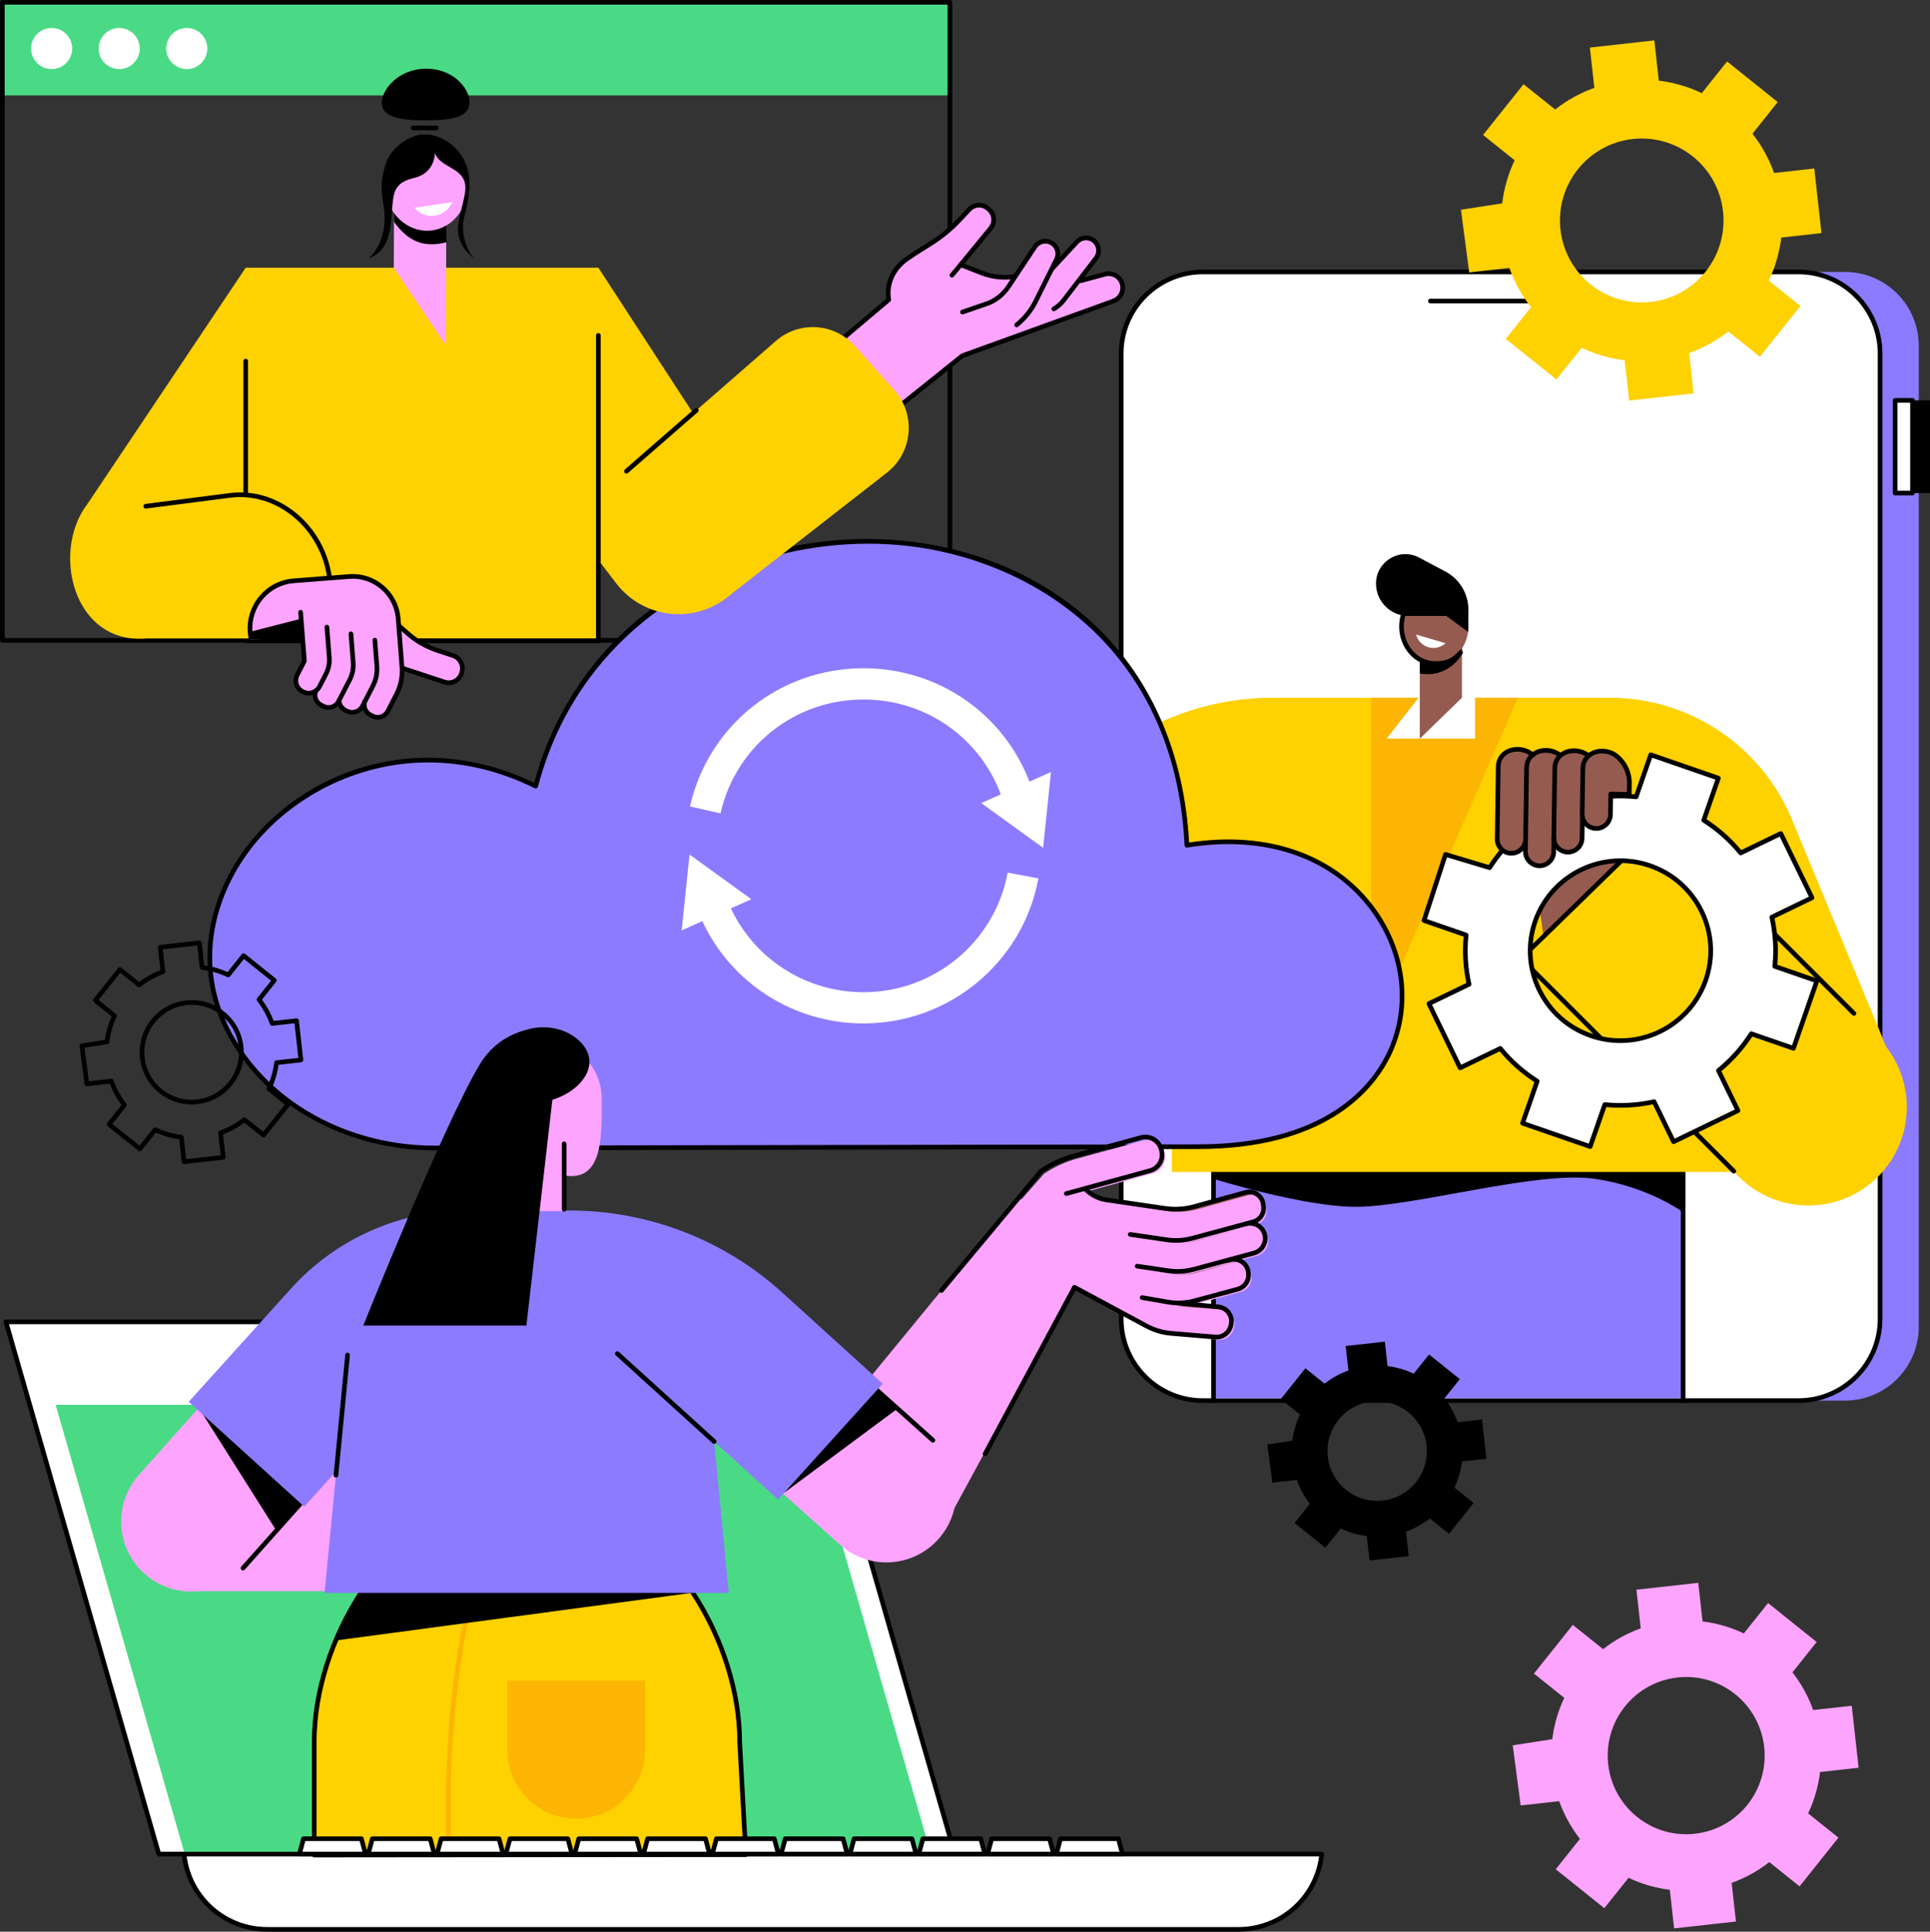 <?xml version="1.0" encoding="UTF-8"?><svg xmlns="http://www.w3.org/2000/svg" xmlns:xlink="http://www.w3.org/1999/xlink" height="1830.0" preserveAspectRatio="xMidYMid meet" version="1.0" viewBox="335.9 335.0 1828.1 1830.0" width="1828.1" zoomAndPan="magnify"><rect x="335.9" y="335.0" width="1828.1" height="1830.0" fill="#333333" stroke="none"/><g><g id="change1_1"><path d="M 2083.422 592.621 L 2033.191 592.621 L 2033.191 1661.859 L 2083.422 1661.859 C 2122.031 1661.859 2153.328 1630.559 2153.328 1591.949 L 2153.328 662.52 C 2153.328 623.91 2122.031 592.621 2083.422 592.621" fill="#8c7bff"/></g><g id="change2_1"><path d="M 2135.75 714.281 L 2164.07 714.281 L 2164.07 802.102 L 2135.75 802.102 L 2135.75 714.281"/></g><g id="change3_1"><path d="M 2130.941 714.281 L 2147.449 714.281 L 2147.449 802.102 L 2130.941 802.102 L 2130.941 714.281" fill="#fff"/></g><g id="change2_2"><path d="M 2133.129 799.898 L 2145.25 799.898 L 2145.25 716.48 L 2133.129 716.48 Z M 2147.449 804.301 L 2130.941 804.301 C 2129.719 804.301 2128.738 803.309 2128.738 802.102 L 2128.738 714.281 C 2128.738 713.07 2129.719 712.078 2130.941 712.078 L 2147.449 712.078 C 2148.672 712.078 2149.648 713.07 2149.648 714.281 L 2149.648 802.102 C 2149.648 803.309 2148.672 804.301 2147.449 804.301"/></g><g id="change3_2"><path d="M 1481.512 592.621 L 2033.102 592.621 C 2079.281 592.621 2116.719 623.91 2116.719 662.52 L 2116.719 1591.949 C 2116.719 1630.559 2079.281 1661.859 2033.102 1661.859 L 1481.512 1661.859 C 1435.328 1661.859 1397.898 1630.559 1397.898 1591.949 L 1397.898 662.52 C 1397.898 623.91 1435.328 592.621 1481.512 592.621" fill="#fff"/></g><g id="change2_3"><path d="M 1475.191 594.82 C 1433.789 594.82 1400.102 628.512 1400.102 669.91 L 1400.102 1584.559 C 1400.102 1625.969 1433.789 1659.66 1475.191 1659.66 L 2039.422 1659.66 C 2080.828 1659.66 2114.52 1625.969 2114.52 1584.559 L 2114.52 669.91 C 2114.52 628.512 2080.828 594.82 2039.422 594.82 Z M 2039.422 1664.059 L 1475.191 1664.059 C 1431.359 1664.059 1395.699 1628.398 1395.699 1584.559 L 1395.699 669.91 C 1395.699 626.078 1431.359 590.422 1475.191 590.422 L 2039.422 590.422 C 2083.262 590.422 2118.922 626.078 2118.922 669.91 L 2118.922 1584.559 C 2118.922 1628.398 2083.262 1664.059 2039.422 1664.059"/></g><g id="change2_4"><path d="M 1808.691 622.371 L 1690.719 622.371 C 1689.512 622.371 1688.52 621.379 1688.52 620.172 C 1688.52 618.949 1689.512 617.969 1690.719 617.969 L 1808.691 617.969 C 1809.91 617.969 1810.891 618.949 1810.891 620.172 C 1810.891 621.379 1809.91 622.371 1808.691 622.371"/></g><g id="change2_5"><path d="M 1829.559 613.691 C 1825.988 613.691 1823.078 616.59 1823.078 620.172 C 1823.078 623.738 1825.988 626.648 1829.559 626.648 C 1833.129 626.648 1836.039 623.738 1836.039 620.172 C 1836.039 616.59 1833.129 613.691 1829.559 613.691 Z M 1829.559 631.051 C 1823.559 631.051 1818.68 626.172 1818.68 620.172 C 1818.68 614.172 1823.559 609.289 1829.559 609.289 C 1835.559 609.289 1840.441 614.172 1840.441 620.172 C 1840.441 626.172 1835.559 631.051 1829.559 631.051"/></g><g id="change1_2"><path d="M 1930.18 1659.672 L 1485.328 1659.672 L 1485.328 1420.102 L 1930.18 1420.102 L 1930.18 1659.672" fill="#8c7bff"/></g><g id="change2_6"><path d="M 1930.18 1664.059 C 1928.961 1664.059 1927.98 1663.07 1927.98 1661.859 L 1927.98 1422.301 L 1487.531 1422.301 L 1487.531 1661.859 C 1487.531 1663.07 1486.551 1664.059 1485.328 1664.059 C 1484.121 1664.059 1483.129 1663.07 1483.129 1661.859 L 1483.129 1420.102 C 1483.129 1418.891 1484.121 1417.898 1485.328 1417.898 L 1930.18 1417.898 C 1931.391 1417.898 1932.379 1418.891 1932.379 1420.102 L 1932.379 1661.859 C 1932.379 1663.07 1931.391 1664.059 1930.18 1664.059"/></g><g id="change2_7"><path d="M 1930.18 1483.461 C 1930.18 1483.461 1897.422 1459.199 1846.609 1451.781 C 1791.922 1443.789 1675.379 1478.301 1620.109 1478.301 C 1570.16 1478.301 1485.328 1451.781 1485.328 1451.781 L 1485.328 1420.102 L 1930.18 1420.102 L 1930.18 1483.461"/></g><g id="change4_1"><path d="M 2033.238 1111.301 C 2004.301 1041.488 1936.16 995.969 1860.59 995.969 L 1541.551 995.988 C 1479.898 995.988 1420.32 1018.25 1373.77 1058.672 L 1139.309 1262.199 L 1261.539 1403 L 1445.949 1242.898 L 1445.949 1445.262 L 1985.441 1445.262 L 1985.441 1256.59 L 2142.059 1373.871 L 2033.238 1111.301" fill="#fed101"/></g><g id="change5_1"><path d="M 1634.762 1314.391 L 1634.762 995.98 L 1773.629 995.98 Z M 1634.762 1314.391" fill="#fcb503"/></g><g id="change3_3"><path d="M 1733.051 1034.73 L 1649.34 1034.73 L 1680.73 994.469 L 1733.051 994.469 L 1733.051 1034.73" fill="#fff"/></g><g id="change2_8"><path d="M 1445.949 1246.172 C 1444.738 1246.172 1443.75 1245.18 1443.75 1243.969 L 1443.75 1102.172 C 1443.75 1100.961 1444.738 1099.969 1445.949 1099.969 C 1447.172 1099.969 1448.148 1100.961 1448.148 1102.172 L 1448.148 1243.969 C 1448.148 1245.18 1447.172 1246.172 1445.949 1246.172"/></g><g id="change2_9"><path d="M 1316.352 1355.73 L 1445.949 1142.27 L 1445.949 1243.969 Z M 1316.352 1355.73"/></g><g id="change6_1"><path d="M 1783.191 1129.871 C 1785.77 1132.02 1799.141 1231 1799.141 1231 L 1894.219 1143.371 L 1863.66 1085.109 L 1783.191 1129.871" fill="#955b50"/></g><g id="change4_2"><path d="M 2114.75 1449.738 C 2078.352 1486.148 2019.32 1486.148 1982.922 1449.738 L 1778.141 1244.961 L 1909.98 1113.129 L 2114.75 1317.898 C 2151.16 1354.309 2151.16 1413.328 2114.75 1449.738" fill="#fed101"/></g><g id="change2_10"><path d="M 1978.141 1446.738 C 1977.578 1446.738 1977.012 1446.52 1976.578 1446.09 L 1775.039 1244.551 C 1774.621 1244.129 1774.391 1243.57 1774.398 1242.98 C 1774.398 1242.391 1774.641 1241.828 1775.059 1241.422 L 1908.441 1111.551 C 1909.301 1110.711 1910.68 1110.719 1911.531 1111.57 L 2093.488 1293.531 C 2094.352 1294.391 2094.352 1295.781 2093.488 1296.641 C 2092.629 1297.5 2091.238 1297.5 2090.379 1296.641 L 1909.961 1116.219 L 1779.73 1243.012 L 1979.699 1442.98 C 1980.551 1443.84 1980.551 1445.23 1979.699 1446.09 C 1979.27 1446.52 1978.699 1446.738 1978.141 1446.738"/></g><g id="change3_4"><path d="M 1842.781 1316.18 C 1798.191 1300.75 1774.578 1252.191 1790.059 1207.711 C 1805.531 1163.23 1854.219 1139.691 1898.809 1155.121 C 1943.41 1170.551 1967.012 1219.121 1951.539 1263.59 C 1936.07 1308.07 1887.379 1331.609 1842.781 1316.18 Z M 2034.672 1328.141 L 2056.879 1264.27 L 2016.969 1250.461 C 2018.602 1234.648 2017.578 1218.941 2014.211 1203.871 L 2052.238 1185.48 L 2022.672 1124.648 L 1984.641 1143.039 C 1974.871 1131.059 1963.129 1120.539 1949.68 1112.02 L 1963.531 1072.211 L 1899.488 1050.051 L 1885.648 1089.859 C 1869.801 1088.238 1854.039 1089.25 1838.93 1092.609 L 1820.5 1054.68 L 1759.512 1084.172 L 1777.941 1122.102 C 1765.93 1131.852 1755.379 1143.559 1746.84 1156.98 L 1705.09 1144.461 L 1684.711 1207.031 L 1724.629 1220.84 C 1723 1236.648 1724.012 1252.359 1727.391 1267.441 L 1689.359 1285.82 L 1718.93 1346.648 L 1756.949 1328.262 C 1766.73 1340.238 1778.469 1350.762 1791.922 1359.281 L 1778.07 1399.09 L 1842.102 1421.25 L 1855.949 1381.441 C 1871.801 1383.059 1887.551 1382.051 1902.672 1378.691 L 1921.102 1416.621 L 1982.09 1387.129 L 1963.648 1349.199 C 1975.66 1339.449 1986.211 1327.738 1994.75 1314.32 L 2034.672 1328.141" fill="#fff"/></g><g id="change2_11"><path d="M 1870.871 1152.602 C 1836.379 1152.602 1804.059 1174.148 1792.129 1208.43 C 1784.852 1229.359 1786.172 1251.859 1795.828 1271.801 C 1805.531 1291.801 1822.461 1306.82 1843.5 1314.102 C 1886.879 1329.109 1934.41 1306.129 1949.461 1262.871 C 1956.738 1241.949 1955.43 1219.441 1945.762 1199.5 C 1936.07 1179.5 1919.141 1164.48 1898.09 1157.199 C 1889.09 1154.078 1879.91 1152.602 1870.871 1152.602 Z M 1870.719 1323.102 C 1861.211 1323.102 1851.539 1321.539 1842.059 1318.262 C 1819.91 1310.59 1802.09 1294.77 1791.879 1273.719 C 1781.699 1252.719 1780.309 1229.02 1787.98 1206.988 C 1803.828 1161.441 1853.871 1137.238 1899.531 1153.039 C 1921.691 1160.711 1939.512 1176.531 1949.719 1197.578 C 1959.898 1218.578 1961.281 1242.281 1953.621 1264.32 C 1941.059 1300.41 1907.031 1323.102 1870.719 1323.102 Z M 1780.871 1397.73 L 1840.75 1418.449 L 1853.871 1380.719 C 1854.211 1379.762 1855.16 1379.141 1856.172 1379.25 C 1871.57 1380.828 1887.039 1379.922 1902.191 1376.539 C 1903.18 1376.32 1904.199 1376.809 1904.641 1377.73 L 1922.121 1413.68 L 1979.148 1386.109 L 1961.68 1350.16 C 1961.23 1349.238 1961.469 1348.141 1962.27 1347.488 C 1974.301 1337.719 1984.609 1326.16 1992.898 1313.141 C 1993.449 1312.281 1994.52 1311.91 1995.469 1312.25 L 2033.309 1325.34 L 2054.078 1265.629 L 2016.25 1252.539 C 2015.289 1252.211 2014.68 1251.25 2014.789 1250.238 C 2016.359 1234.891 2015.449 1219.449 2012.059 1204.352 C 2011.84 1203.352 2012.328 1202.328 2013.25 1201.891 L 2049.301 1184.461 L 2021.648 1127.59 L 1985.602 1145.02 C 1984.68 1145.461 1983.578 1145.219 1982.941 1144.43 C 1973.148 1132.43 1961.559 1122.148 1948.5 1113.879 C 1947.641 1113.328 1947.262 1112.262 1947.602 1111.289 L 1960.719 1073.57 L 1900.852 1052.852 L 1887.719 1090.578 C 1887.391 1091.539 1886.441 1092.16 1885.422 1092.051 C 1870.039 1090.469 1854.559 1091.391 1839.41 1094.762 C 1838.422 1094.98 1837.398 1094.488 1836.949 1093.57 L 1819.48 1057.621 L 1762.449 1085.191 L 1779.922 1121.141 C 1780.371 1122.059 1780.121 1123.172 1779.328 1123.809 C 1767.301 1133.578 1756.988 1145.141 1748.699 1158.16 C 1748.172 1158.988 1747.148 1159.371 1746.211 1159.078 L 1706.52 1147.18 L 1687.469 1205.66 L 1725.34 1218.762 C 1726.309 1219.102 1726.922 1220.051 1726.809 1221.07 C 1725.238 1236.41 1726.148 1251.852 1729.531 1266.961 C 1729.75 1267.949 1729.262 1268.969 1728.34 1269.422 L 1692.301 1286.84 L 1719.941 1343.719 L 1756 1326.281 C 1756.91 1325.84 1758.012 1326.078 1758.66 1326.871 C 1768.449 1338.879 1780.039 1349.148 1793.102 1357.43 C 1793.961 1357.969 1794.328 1359.039 1794 1360.012 Z M 1842.102 1423.449 C 1841.859 1423.449 1841.621 1423.41 1841.379 1423.328 L 1777.352 1401.172 C 1776.801 1400.98 1776.352 1400.578 1776.09 1400.051 C 1775.84 1399.52 1775.801 1398.922 1775.988 1398.371 L 1789.27 1360.199 C 1776.898 1352.16 1765.84 1342.34 1756.359 1331 L 1719.879 1348.629 C 1718.789 1349.16 1717.48 1348.699 1716.949 1347.609 L 1687.379 1286.781 C 1687.129 1286.262 1687.09 1285.648 1687.281 1285.102 C 1687.469 1284.551 1687.879 1284.102 1688.398 1283.84 L 1724.871 1266.211 C 1721.809 1251.762 1720.941 1237.02 1722.27 1222.352 L 1684 1209.109 C 1682.859 1208.719 1682.25 1207.488 1682.621 1206.352 L 1703 1143.781 C 1703.371 1142.641 1704.578 1142.012 1705.719 1142.352 L 1745.891 1154.398 C 1753.961 1142.031 1763.809 1130.98 1775.211 1121.5 L 1757.531 1085.141 C 1757.27 1084.609 1757.238 1084.012 1757.43 1083.449 C 1757.621 1082.898 1758.02 1082.449 1758.551 1082.191 L 1819.539 1052.699 C 1820.629 1052.18 1821.941 1052.629 1822.469 1053.719 L 1840.148 1090.102 C 1854.648 1087.051 1869.43 1086.172 1884.141 1087.5 L 1897.422 1049.328 C 1897.809 1048.18 1899.07 1047.578 1900.211 1047.969 L 1964.25 1070.129 C 1964.801 1070.32 1965.25 1070.73 1965.512 1071.25 C 1965.762 1071.781 1965.789 1072.379 1965.602 1072.93 L 1952.328 1111.102 C 1964.699 1119.148 1975.762 1128.961 1985.238 1140.309 L 2021.711 1122.672 C 2022.801 1122.141 2024.121 1122.602 2024.648 1123.691 L 2054.219 1184.52 C 2054.469 1185.039 2054.512 1185.648 2054.32 1186.199 C 2054.129 1186.75 2053.719 1187.199 2053.199 1187.461 L 2016.73 1205.09 C 2019.789 1219.539 2020.66 1234.281 2019.328 1248.949 L 2057.602 1262.191 C 2058.148 1262.379 2058.609 1262.789 2058.859 1263.309 C 2059.121 1263.84 2059.148 1264.441 2058.961 1264.988 L 2036.738 1328.859 C 2036.34 1330 2035.102 1330.609 2033.949 1330.211 L 1995.672 1316.969 C 1987.602 1329.309 1977.77 1340.34 1966.391 1349.801 L 1984.07 1386.172 C 1984.32 1386.691 1984.359 1387.301 1984.172 1387.852 C 1983.98 1388.398 1983.57 1388.852 1983.051 1389.109 L 1922.059 1418.602 C 1920.969 1419.121 1919.648 1418.672 1919.121 1417.578 L 1901.441 1381.199 C 1886.949 1384.262 1872.172 1385.129 1857.461 1383.801 L 1844.18 1421.969 C 1843.859 1422.879 1843.012 1423.449 1842.102 1423.449"/></g><g id="change6_2"><path d="M 1820.852 1142.27 C 1828.25 1142.391 1834.352 1136.488 1834.469 1129.09 L 1835.02 1086.898 L 1852.539 1087.191 L 1852.699 1077 C 1852.969 1060.711 1841.391 1051.578 1841.5 1051.738 C 1830.23 1041.422 1808.879 1045.781 1808.602 1062.762 L 1807.672 1128.648 C 1807.539 1136.051 1813.449 1142.148 1820.852 1142.27" fill="#955b50"/></g><g id="change6_3"><path d="M 1847.711 1119.859 C 1855.109 1119.98 1861.211 1114.078 1861.328 1106.68 L 1861.59 1087.23 L 1879.109 1087.52 L 1879.281 1077.328 C 1879.551 1061.051 1867.961 1051.91 1868.078 1052.07 C 1856.809 1041.75 1835.461 1046.109 1835.18 1063.09 L 1834.531 1106.238 C 1834.41 1113.641 1840.309 1119.738 1847.711 1119.859" fill="#955b50"/></g><g id="change6_4"><path d="M 1793.98 1155.191 C 1801.379 1155.309 1807.48 1149.41 1807.602 1142 L 1808.309 1086.57 L 1825.828 1086.859 L 1826 1076.66 C 1826.27 1060.379 1814.68 1051.25 1814.801 1051.41 C 1803.531 1041.09 1782.18 1045.449 1781.898 1062.43 L 1780.801 1141.559 C 1780.68 1148.969 1786.578 1155.059 1793.98 1155.191" fill="#955b50"/></g><g id="change6_5"><path d="M 1767.238 1144.16 C 1774.641 1144.281 1780.738 1138.379 1780.859 1130.98 L 1781.441 1085.539 L 1798.961 1085.828 L 1799.129 1075.629 C 1799.398 1059.352 1787.809 1050.219 1787.93 1050.379 C 1776.66 1040.059 1755.309 1044.422 1755.031 1061.398 L 1754.051 1130.539 C 1753.93 1137.941 1759.828 1144.039 1767.238 1144.16" fill="#955b50"/></g><g id="change2_12"><path d="M 1767.469 1145.57 C 1767.379 1145.57 1767.301 1145.57 1767.211 1145.57 C 1758.609 1145.43 1751.719 1138.309 1751.871 1129.711 L 1752.828 1061.371 C 1752.961 1053.66 1757.059 1047.512 1764.078 1044.48 C 1772.359 1040.922 1782.781 1042.68 1789.422 1048.762 C 1790.309 1049.578 1790.371 1050.969 1789.551 1051.871 C 1788.73 1052.762 1787.34 1052.82 1786.449 1052 C 1781.039 1047.059 1772.57 1045.621 1765.82 1048.52 C 1762.672 1049.879 1757.359 1053.359 1757.23 1061.441 L 1756.262 1129.781 C 1756.16 1135.961 1761.109 1141.07 1767.281 1141.172 C 1772.871 1141.27 1777.828 1137.09 1778.57 1131.461 C 1778.73 1130.25 1779.852 1129.41 1781.039 1129.57 C 1782.25 1129.73 1783.09 1130.828 1782.93 1132.039 C 1781.898 1139.789 1775.281 1145.57 1767.469 1145.57"/></g><g id="change2_13"><path d="M 1794.211 1157.391 C 1794.121 1157.391 1794.031 1157.391 1793.949 1157.391 C 1789.781 1157.32 1785.891 1155.629 1782.988 1152.629 C 1780.09 1149.641 1778.531 1145.699 1778.602 1141.531 L 1779.699 1062.398 C 1779.82 1054.961 1783.691 1048.91 1790.32 1045.801 C 1798.262 1042.07 1808.238 1043.289 1815.172 1048.828 C 1816.121 1049.59 1816.27 1050.98 1815.512 1051.922 C 1814.75 1052.871 1813.371 1053.02 1812.422 1052.27 C 1806.859 1047.809 1798.539 1046.789 1792.191 1049.781 C 1787.07 1052.191 1784.191 1056.699 1784.102 1062.469 L 1783 1141.59 C 1782.949 1144.59 1784.07 1147.43 1786.148 1149.578 C 1788.23 1151.73 1791.031 1152.941 1794.02 1152.988 C 1799.961 1153.102 1805 1148.48 1805.379 1142.512 L 1805.551 1128.621 C 1805.57 1127.422 1806.551 1126.449 1807.75 1126.449 C 1807.762 1126.449 1807.77 1126.449 1807.781 1126.449 C 1808.988 1126.469 1809.969 1127.461 1809.949 1128.68 L 1809.781 1142.68 C 1809.25 1151.02 1802.43 1157.391 1794.211 1157.391"/></g><g id="change2_14"><path d="M 1821.07 1144.469 C 1820.98 1144.469 1820.898 1144.469 1820.809 1144.469 C 1812.211 1144.328 1805.328 1137.219 1805.469 1128.609 L 1806.398 1062.73 C 1806.52 1055.289 1810.398 1049.238 1817.031 1046.129 C 1824.98 1042.391 1834.969 1043.621 1841.891 1049.18 C 1842.84 1049.941 1842.988 1051.328 1842.23 1052.27 C 1841.469 1053.219 1840.09 1053.371 1839.141 1052.609 C 1833.578 1048.148 1825.262 1047.121 1818.898 1050.109 C 1813.77 1052.52 1810.891 1057.02 1810.801 1062.801 L 1809.871 1128.68 C 1809.762 1134.859 1814.711 1139.969 1820.879 1140.07 C 1823.84 1140.121 1826.711 1139 1828.859 1136.922 C 1831.012 1134.84 1832.219 1132.051 1832.27 1129.051 L 1832.531 1109.051 C 1832.551 1107.84 1833.488 1106.891 1834.762 1106.879 C 1835.969 1106.898 1836.941 1107.898 1836.93 1109.109 L 1836.672 1129.121 C 1836.531 1137.641 1829.559 1144.469 1821.07 1144.469"/></g><g id="change2_15"><path d="M 1847.75 1117.66 C 1847.809 1117.66 1847.871 1117.66 1847.93 1117.66 C 1854.02 1117.66 1859.031 1112.75 1859.129 1106.641 L 1859.391 1087.199 C 1859.398 1086.621 1859.641 1086.059 1860.059 1085.648 C 1860.48 1085.25 1860.969 1085.031 1861.629 1085.031 L 1876.949 1085.281 L 1877.078 1077.289 C 1877.32 1062.762 1867.59 1054.5 1866.852 1053.898 C 1866.762 1053.84 1866.68 1053.77 1866.59 1053.699 C 1861.191 1048.75 1852.711 1047.32 1845.969 1050.219 C 1842.82 1051.57 1837.512 1055.051 1837.379 1063.129 L 1836.73 1106.27 C 1836.621 1112.449 1841.57 1117.559 1847.75 1117.66 Z M 1847.93 1122.059 C 1847.84 1122.059 1847.762 1122.059 1847.672 1122.059 C 1839.07 1121.922 1832.191 1114.801 1832.328 1106.199 L 1832.98 1063.059 C 1833.109 1055.352 1837.211 1049.199 1844.23 1046.18 C 1852.512 1042.609 1862.93 1044.371 1869.57 1050.449 L 1869.539 1050.48 C 1872.41 1052.699 1881.73 1062.199 1881.48 1077.359 L 1881.309 1087.551 C 1881.289 1088.77 1880.371 1089.762 1879.078 1089.719 L 1863.762 1089.469 L 1863.531 1106.711 C 1863.391 1115.23 1856.422 1122.059 1847.93 1122.059"/></g><g id="change6_6"><path d="M 1057.781 884.602 L 1095.809 921.301 C 1100.922 926.23 1106.988 930.07 1113.641 932.559 L 1179.398 957.262 L 1188.43 933.18 L 1127.961 910.512 C 1120.039 907.539 1112.828 902.949 1106.789 897.039 L 1075.25 866.199 C 1070.141 861.211 1061.789 861.922 1057.602 867.699 L 1056.43 869.32 C 1053.012 874.039 1053.59 880.551 1057.781 884.602" fill="#955b50"/></g><g id="change6_7"><path d="M 1044.672 907.148 L 1082.078 943.262 C 1087.191 948.191 1093.262 952.02 1099.91 954.52 L 1147.078 972.602 L 1174.699 955.141 L 1112.57 931.84 C 1105.75 929.281 1099.531 925.328 1094.328 920.238 L 1062.34 888.961 C 1056.801 883.539 1047.75 884.309 1043.199 890.59 C 1039.5 895.699 1040.121 902.77 1044.672 907.148" fill="#955b50"/></g><g id="change6_8"><path d="M 1040.539 924.172 C 1037 929.07 1037.59 935.82 1041.93 940.02 L 1068.77 965.969 C 1073.879 970.898 1079.949 974.73 1086.602 977.23 L 1152.359 1001.93 L 1161.391 977.852 L 1099.262 954.551 C 1092.441 951.988 1086.219 948.039 1081.012 942.941 L 1059.512 921.781 C 1054.219 916.57 1045.531 917.289 1041.172 923.309 L 1040.539 924.172" fill="#955b50"/></g><g id="change6_9"><path d="M 1032.262 969.648 C 1030.59 975.449 1033.461 981.602 1038.969 984.059 L 1073.051 999.289 C 1079.539 1002.191 1086.551 1003.719 1093.648 1003.789 L 1163.891 1004.559 L 1164.16 978.852 L 1097.82 978.148 C 1090.531 978.078 1083.34 976.48 1076.711 973.469 L 1049.27 960.922 C 1042.512 957.828 1034.59 961.469 1032.551 968.621 L 1032.262 969.648" fill="#955b50"/></g><g id="change6_10"><path d="M 1065.539 892.09 L 1095.809 921.301 C 1098.059 923.469 1100.5 925.41 1103.078 927.129 C 1099.941 925.16 1097 922.852 1094.328 920.238 Z M 1057.602 867.699 L 1056.43 869.32 C 1053.012 874.039 1053.59 880.559 1057.781 884.602 L 1061.879 888.559 C 1056.32 883.609 1047.629 884.48 1043.199 890.59 C 1039.5 895.699 1040.121 902.77 1044.672 907.16 L 1082.078 943.262 C 1087.191 948.191 1093.262 952.02 1099.91 954.52 L 1109.488 958.191 L 1109.359 958.34 L 1099.262 954.551 C 1092.441 951.988 1086.219 948.039 1081.012 942.941 L 1059.512 921.781 C 1054.219 916.57 1045.531 917.289 1041.172 923.309 L 1040.539 924.172 C 1037 929.07 1037.59 935.82 1041.93 940.02 L 1068.77 965.969 C 1073.16 970.211 1078.262 973.621 1083.828 976.09 C 1081.398 975.391 1079.02 974.52 1076.711 973.469 L 1049.27 960.922 C 1042.52 957.828 1034.59 961.469 1032.551 968.609 L 1032.262 969.648 C 1030.59 975.449 1033.461 981.602 1038.969 984.059 L 1073.051 999.289 C 1079.539 1002.191 1086.551 1003.719 1093.648 1003.789 L 1162.02 1004.539 L 1161.391 1057.012 L 1260.699 1057.012 L 1233.359 933.16 C 1228.73 924.09 1222.641 915.84 1215.352 908.738 L 1173.809 868.328 C 1168.391 863.059 1159.73 863.18 1154.461 868.602 L 1153.59 869.488 C 1148.32 874.91 1148.441 883.57 1153.852 888.84 L 1194.211 928.109 L 1188.07 929.781 C 1185.391 930.512 1182.59 930.559 1179.891 929.98 L 1127.961 910.512 C 1120.039 907.539 1112.828 902.949 1106.789 897.039 L 1075.25 866.199 C 1070.141 861.211 1061.789 861.922 1057.602 867.699" fill="#955b50"/></g><g id="change2_16"><path d="M 1142.609 945.641 C 1142.352 945.641 1142.09 945.602 1141.828 945.5 L 1112.859 934.621 C 1105.891 932.012 1099.641 928.059 1094.281 922.879 L 1056.25 886.18 C 1051.301 881.41 1050.609 873.609 1054.648 868.031 L 1055.82 866.41 C 1058.199 863.129 1061.871 861.059 1065.898 860.719 C 1069.93 860.371 1073.898 861.801 1076.789 864.629 L 1108.328 895.469 C 1114.191 901.199 1121.051 905.559 1128.738 908.449 L 1174.738 925.699 C 1180.34 927.801 1186.359 928.078 1192.129 926.512 L 1193.359 926.172 C 1194.539 925.859 1195.75 926.551 1196.059 927.719 C 1196.379 928.891 1195.691 930.102 1194.52 930.422 L 1193.289 930.75 C 1186.609 932.57 1179.672 932.238 1173.191 929.82 L 1127.191 912.57 C 1118.93 909.469 1111.551 904.77 1105.25 898.609 L 1073.711 867.77 C 1071.738 865.84 1069.02 864.871 1066.27 865.102 C 1063.52 865.328 1061.012 866.75 1059.391 868.988 L 1058.211 870.609 C 1055.449 874.422 1055.922 879.75 1059.301 883.02 L 1097.34 919.719 C 1102.262 924.469 1108.012 928.102 1114.41 930.5 L 1143.379 941.379 C 1144.52 941.809 1145.09 943.078 1144.672 944.219 C 1144.328 945.102 1143.5 945.641 1142.609 945.641"/></g><g id="change2_17"><path d="M 1124.719 966.039 C 1124.461 966.039 1124.199 965.988 1123.941 965.898 L 1099.129 956.578 C 1092.16 953.961 1085.91 950.012 1080.551 944.84 L 1043.141 908.738 C 1037.84 903.621 1037.102 895.262 1041.422 889.301 C 1043.879 885.898 1047.691 883.68 1051.859 883.23 C 1056.051 882.789 1060.23 884.121 1063.359 886.91 C 1064.27 887.711 1064.352 889.102 1063.539 890.012 C 1062.73 890.922 1061.34 891 1060.43 890.191 C 1058.23 888.23 1055.289 887.281 1052.34 887.609 C 1049.359 887.93 1046.738 889.449 1044.98 891.879 C 1041.941 896.078 1042.461 901.969 1046.191 905.57 L 1083.609 941.68 C 1088.531 946.43 1094.281 950.059 1100.68 952.461 L 1125.488 961.781 C 1126.629 962.211 1127.199 963.48 1126.781 964.609 C 1126.449 965.5 1125.609 966.039 1124.719 966.039"/></g><g id="change2_18"><path d="M 1260.699 1059.211 L 1161.391 1059.211 C 1160.801 1059.211 1160.23 1058.98 1159.82 1058.559 C 1159.41 1058.141 1159.18 1057.578 1159.191 1056.988 L 1159.801 1006.719 L 1093.629 1005.988 C 1086.18 1005.91 1078.961 1004.328 1072.16 1001.301 L 1038.07 986.07 C 1031.602 983.18 1028.191 975.859 1030.141 969.039 L 1030.441 968.012 C 1031.59 963.988 1034.422 960.68 1038.219 958.93 C 1042.02 957.18 1046.379 957.18 1050.18 958.922 L 1082.371 972.969 C 1083.488 973.461 1084 974.762 1083.512 975.871 C 1083.02 976.98 1081.73 977.488 1080.609 977.012 L 1048.391 962.93 C 1045.719 961.711 1042.699 961.719 1040.059 962.93 C 1037.43 964.141 1035.461 966.43 1034.672 969.219 L 1034.371 970.25 C 1033.02 974.98 1035.379 980.051 1039.871 982.059 L 1073.949 997.289 C 1080.199 1000.07 1086.84 1001.52 1093.68 1001.59 L 1162.051 1002.34 C 1162.629 1002.352 1163.191 1002.59 1163.602 1003.012 C 1164 1003.422 1164.23 1003.988 1164.219 1004.57 L 1163.609 1054.82 L 1257.961 1054.82 L 1231.27 933.91 C 1226.762 925.129 1220.891 917.199 1213.809 910.32 L 1172.281 869.91 C 1167.73 865.488 1160.449 865.59 1156.031 870.129 L 1155.16 871.02 C 1150.75 875.559 1150.852 882.852 1155.391 887.27 L 1207.301 937.781 C 1208.172 938.629 1208.191 940.02 1207.352 940.891 C 1206.5 941.762 1205.109 941.781 1204.238 940.93 L 1152.32 890.422 C 1146.039 884.309 1145.898 874.238 1152.012 867.961 L 1152.879 867.059 C 1158.988 860.789 1169.07 860.648 1175.34 866.762 L 1216.879 907.172 C 1224.371 914.449 1230.57 922.859 1235.32 932.16 C 1235.398 932.32 1235.469 932.5 1235.512 932.68 L 1262.84 1056.539 C 1262.988 1057.191 1262.828 1057.871 1262.41 1058.391 C 1261.988 1058.91 1261.359 1059.211 1260.699 1059.211"/></g><g id="change2_19"><path d="M 1108.41 987.012 C 1108.172 987.012 1107.93 986.969 1107.691 986.879 L 1085.871 979.309 C 1078.852 976.672 1072.602 972.719 1067.238 967.551 L 1040.398 941.602 C 1035.309 936.672 1034.602 928.629 1038.762 922.879 L 1039.391 922.02 C 1041.84 918.629 1045.641 916.488 1049.809 916.141 C 1053.969 915.789 1058.07 917.281 1061.051 920.211 L 1062.691 921.82 C 1063.559 922.672 1063.57 924.07 1062.711 924.93 C 1061.859 925.801 1060.469 925.809 1059.602 924.961 L 1057.969 923.34 C 1055.898 921.309 1053.059 920.289 1050.172 920.52 C 1047.281 920.762 1044.648 922.25 1042.949 924.602 L 1042.32 925.461 C 1039.441 929.441 1039.93 935.02 1043.461 938.441 L 1070.301 964.391 C 1075.219 969.129 1080.961 972.762 1087.371 975.172 L 1109.141 982.73 C 1110.281 983.129 1110.891 984.379 1110.488 985.531 C 1110.18 986.441 1109.328 987.012 1108.41 987.012"/></g><g id="change2_20"><path d="M 1260.699 1057.012 L 1162.379 1057.012 L 1162.379 1009.031 L 1257.73 1035.191 L 1260.699 1057.012"/></g><g id="change4_3"><path d="M 1206.988 1420.102 C 1155.512 1420.102 1113.77 1378.371 1113.77 1326.879 L 1113.77 1037.281 L 1300.219 1037.281 L 1300.219 1326.879 C 1300.219 1378.371 1258.48 1420.102 1206.988 1420.102" fill="#fed101"/></g><g id="change2_21"><path d="M 1206.988 1422.301 C 1154.379 1422.301 1111.57 1379.5 1111.57 1326.879 L 1111.57 1037.281 C 1111.57 1036.07 1112.559 1035.078 1113.77 1035.078 L 1300.219 1035.078 C 1301.43 1035.078 1302.422 1036.07 1302.422 1037.281 L 1302.422 1243.969 C 1302.422 1245.18 1301.43 1246.172 1300.219 1246.172 C 1299 1246.172 1298.02 1245.18 1298.02 1243.969 L 1298.02 1039.48 L 1115.969 1039.48 L 1115.969 1326.879 C 1115.969 1377.07 1156.801 1417.898 1206.988 1417.898 C 1208.211 1417.898 1209.191 1418.891 1209.191 1420.102 C 1209.191 1421.32 1208.211 1422.301 1206.988 1422.301"/></g><g id="change2_22"><path d="M 1639.262 887.84 C 1639.262 904.801 1653.012 918.551 1669.98 918.551 L 1683.828 918.551 L 1726.781 926.93 L 1726.781 912.691 C 1726.781 897.52 1718.398 883.578 1705 876.461 L 1680.148 863.262 C 1661.609 853.41 1639.262 866.852 1639.262 887.84"/></g><g id="change6_11"><path d="M 1720.66 995.969 L 1680.73 1034.82 L 1680.73 939.539 L 1720.66 939.539 L 1720.66 995.969" fill="#955b50"/></g><g id="change2_23"><path d="M 1720.66 954.672 L 1720.66 939.539 L 1680.73 939.539 L 1680.73 972.949 C 1684.34 973.672 1691.52 974.57 1699.77 971.852 C 1712.672 967.602 1719.012 957.5 1720.66 954.672"/></g><g id="change6_12"><path d="M 1726.781 928.57 C 1726.781 947.91 1712.59 963.59 1695.09 963.59 C 1677.602 963.59 1663.41 947.91 1663.41 928.57 C 1663.41 909.23 1677.602 893.551 1695.09 893.551 C 1712.59 893.551 1726.781 909.23 1726.781 928.57" fill="#955b50"/></g><g id="change2_24"><path d="M 1695.09 965.789 C 1676.41 965.789 1661.211 949.09 1661.211 928.57 C 1661.211 908.051 1676.41 891.352 1695.09 891.352 C 1706.969 891.352 1718.129 898.309 1724.211 909.531 C 1724.789 910.59 1724.398 911.93 1723.328 912.512 C 1722.262 913.09 1720.93 912.691 1720.352 911.621 C 1714.949 901.68 1705.512 895.75 1695.09 895.75 C 1678.84 895.75 1665.609 910.469 1665.609 928.57 C 1665.609 946.672 1678.84 961.391 1695.09 961.391 C 1704.469 961.391 1710.25 959.949 1717.738 951.75 C 1718.559 950.852 1719.949 950.789 1720.852 951.609 C 1721.75 952.43 1721.809 953.82 1720.988 954.719 C 1712.488 964.02 1705.328 965.789 1695.09 965.789"/></g><g id="change2_25"><path d="M 1695.09 893.551 C 1712.59 893.551 1726.781 909.23 1726.781 928.57 C 1726.781 930.309 1726.66 932.02 1726.441 933.691 L 1705.922 918.551 L 1664.73 918.551 C 1668.629 904.09 1680.75 893.551 1695.09 893.551"/></g><g id="change3_5"><path d="M 1705.121 944.352 C 1702.512 946.738 1699.16 948.359 1695.371 948.738 C 1686.922 949.602 1679.301 944.109 1677.199 936.148 L 1705.121 944.352" fill="#fff"/></g><g id="change7_1"><path d="M 338.133 425.359 L 1235.66 425.359 L 1235.66 337.199 L 338.133 337.199 L 338.133 425.359" fill="#4ada85"/></g><g id="change3_6"><path d="M 365.348 380.98 C 365.348 391.719 374.059 400.441 384.809 400.441 C 395.559 400.441 404.27 391.719 404.27 380.98 C 404.27 370.23 395.559 361.52 384.809 361.52 C 374.059 361.52 365.348 370.23 365.348 380.98" fill="#fff"/></g><g id="change3_7"><path d="M 429.348 380.98 C 429.348 391.719 438.062 400.441 448.812 400.441 C 459.559 400.441 468.27 391.719 468.27 380.98 C 468.27 370.23 459.559 361.52 448.812 361.52 C 438.062 361.52 429.348 370.23 429.348 380.98" fill="#fff"/></g><g id="change3_8"><path d="M 493.352 380.98 C 493.352 391.719 502.062 400.441 512.812 400.441 C 523.562 400.441 532.273 391.719 532.273 380.98 C 532.273 370.23 523.562 361.52 512.812 361.52 C 502.062 361.52 493.352 370.23 493.352 380.98" fill="#fff"/></g><g id="change2_26"><path d="M 340.332 939.422 L 1233.461 939.422 L 1233.461 339.398 L 340.332 339.398 Z M 1235.66 943.82 L 338.133 943.82 C 336.918 943.82 335.934 942.828 335.934 941.621 L 335.934 337.199 C 335.934 335.98 336.918 335 338.133 335 L 1235.66 335 C 1236.871 335 1237.859 335.98 1237.859 337.199 L 1237.859 941.621 C 1237.859 942.828 1236.871 943.82 1235.66 943.82"/></g><g id="change1_3"><path d="M 571.836 1342.41 C 450.832 1190.68 648.555 983.141 843.316 1079.738 C 928.039 758.102 1442.18 765.762 1460.148 1135.75 C 1699.602 1096.578 1758.309 1421.352 1470.551 1421.352 L 747.547 1422.57 C 678.344 1422.57 612.465 1393.352 571.836 1342.41" fill="#8c7bff"/></g><g id="change2_27"><path d="M 741.672 1057.289 C 672.09 1057.289 611.754 1091.648 576.535 1135.289 C 535.914 1185.629 513.801 1266.109 573.555 1341.039 C 613.172 1390.711 678.215 1420.371 747.547 1420.371 L 1470.551 1419.148 C 1588.109 1419.148 1632.41 1366.43 1648.352 1335.012 C 1670.238 1291.891 1665.051 1239.441 1634.828 1198.129 C 1597.98 1147.77 1534.43 1125.82 1460.5 1137.922 C 1459.879 1138.02 1459.25 1137.852 1458.77 1137.461 C 1458.281 1137.07 1457.98 1136.48 1457.949 1135.859 C 1448.719 945.809 1309.52 864.121 1193.109 851.91 C 1054.078 837.32 890.016 911.09 845.441 1080.301 C 845.273 1080.941 844.828 1081.469 844.227 1081.75 C 843.625 1082.02 842.934 1082.012 842.34 1081.711 C 807.859 1064.609 773.777 1057.289 741.672 1057.289 Z M 747.547 1424.77 C 676.891 1424.77 610.562 1394.488 570.117 1343.781 C 508.738 1266.82 531.422 1184.191 573.113 1132.531 C 602.312 1096.352 643.77 1070.238 689.855 1059 C 740.168 1046.738 792.68 1052.82 841.883 1076.59 C 863.039 998.82 910.383 935.859 978.934 894.43 C 1042.039 856.289 1118.27 839.629 1193.57 847.531 C 1264.172 854.941 1328.852 884.16 1375.68 929.82 C 1427.809 980.641 1457.711 1050.93 1462.219 1133.191 C 1536.809 1121.691 1600.922 1144.34 1638.379 1195.531 C 1669.578 1238.18 1674.91 1292.391 1652.281 1337 C 1635.879 1369.32 1590.461 1423.551 1470.551 1423.551 L 747.547 1424.77"/></g><g id="change3_9"><path d="M 1290.352 1161.719 C 1278.18 1227.34 1220.75 1274.969 1153.801 1274.969 C 1099.34 1274.969 1050.891 1243.711 1028.199 1195.578 L 1047.621 1186.922 L 989.035 1144.57 L 981.582 1216.379 L 1001.109 1207.672 C 1028.531 1266.391 1087.5 1304.57 1153.801 1304.57 C 1235.051 1304.57 1304.75 1246.762 1319.52 1167.109 L 1290.352 1161.719" fill="#fff"/></g><g id="change3_10"><path d="M 1310.98 1075.469 C 1286.25 1011.191 1224.711 968.078 1153.801 968.078 C 1074.539 968.078 1006.949 1021.91 989.434 1098.988 L 1018.359 1105.539 C 1032.801 1042.039 1088.488 997.68 1153.801 997.68 C 1212.75 997.68 1263.859 1033.828 1283.859 1087.57 L 1265.352 1095.82 L 1323.941 1138.172 L 1331.398 1066.359 L 1310.98 1075.469" fill="#fff"/></g><g id="change3_11"><path d="M 486.348 2091.512 L 1240.289 2091.512 L 1095.441 1587.25 L 341.492 1587.25 L 486.348 2091.512" fill="#fff"/></g><g id="change2_28"><path d="M 488.004 2089.309 L 1237.371 2089.309 L 1093.781 1589.449 L 344.414 1589.449 Z M 1240.289 2093.711 L 486.348 2093.711 C 485.363 2093.711 484.504 2093.059 484.23 2092.121 L 339.383 1587.852 C 339.188 1587.191 339.32 1586.48 339.738 1585.922 C 340.152 1585.371 340.805 1585.051 341.492 1585.051 L 1095.441 1585.051 C 1096.422 1585.051 1097.281 1585.699 1097.551 1586.641 L 1242.398 2090.91 C 1242.59 2091.57 1242.461 2092.281 1242.051 2092.84 C 1241.629 2093.391 1240.98 2093.711 1240.289 2093.711"/></g><g id="change7_2"><path d="M 510.48 2090.172 L 1217.328 2090.172 L 1095.441 1665.84 L 388.594 1665.84 L 510.48 2090.172" fill="#4ada85"/></g><g id="change3_12"><path d="M 1587.809 2091.512 L 510.266 2091.512 C 514.379 2132 548.469 2162.801 589.16 2162.801 L 1508.91 2162.801 C 1549.609 2162.801 1583.699 2132 1587.809 2091.512" fill="#fff"/></g><g id="change2_29"><path d="M 512.734 2093.711 C 517.824 2132.02 550.258 2160.602 589.16 2160.602 L 1508.91 2160.602 C 1547.82 2160.602 1580.25 2132.02 1585.34 2093.711 Z M 1508.91 2165 L 589.16 2165 C 547.18 2165 512.32 2133.5 508.078 2091.738 C 508.016 2091.121 508.215 2090.5 508.633 2090.039 C 509.051 2089.578 509.645 2089.309 510.266 2089.309 L 1587.809 2089.309 C 1588.43 2089.309 1589.02 2089.578 1589.441 2090.039 C 1589.859 2090.5 1590.059 2091.121 1590 2091.738 C 1585.75 2133.5 1550.898 2165 1508.91 2165"/></g><g id="change3_13"><path d="M 750.465 1628.41 C 750.465 1636.93 757.367 1643.828 765.883 1643.828 C 774.398 1643.828 781.305 1636.93 781.305 1628.41 C 781.305 1619.898 774.398 1612.988 765.883 1612.988 C 757.367 1612.988 750.465 1619.898 750.465 1628.41" fill="#fff"/></g><g id="change2_30"><path d="M 765.883 1615.191 C 758.594 1615.191 752.664 1621.121 752.664 1628.41 C 752.664 1635.699 758.594 1641.629 765.883 1641.629 C 773.176 1641.629 779.102 1635.699 779.102 1628.41 C 779.102 1621.121 773.176 1615.191 765.883 1615.191 Z M 765.883 1646.031 C 756.168 1646.031 748.266 1638.129 748.266 1628.41 C 748.266 1618.699 756.168 1610.789 765.883 1610.789 C 775.598 1610.789 783.504 1618.699 783.504 1628.41 C 783.504 1638.129 775.598 1646.031 765.883 1646.031"/></g><g id="change4_4"><path d="M 633.531 2093.051 L 633.531 1984.98 C 633.531 1937.191 650.078 1886.441 677.754 1844.051 C 678.098 1843.5 678.461 1842.961 678.82 1842.43 C 680.758 1839.5 682.742 1836.621 684.812 1833.789 C 685.586 1832.719 686.355 1831.672 687.145 1830.602 C 688.688 1828.488 690.277 1826.398 691.922 1824.352 C 693.527 1822.289 695.172 1820.25 696.879 1818.262 C 697.434 1817.602 697.992 1816.941 698.551 1816.281 C 699.094 1815.629 699.668 1814.969 700.258 1814.309 C 700.832 1813.648 701.406 1812.988 701.98 1812.352 C 702.918 1811.309 703.84 1810.289 704.773 1809.27 C 705.395 1808.602 706.02 1807.941 706.645 1807.281 C 710.402 1803.281 714.277 1799.43 718.25 1795.75 C 719.445 1794.641 720.66 1793.559 721.879 1792.469 C 722.746 1791.699 723.633 1790.922 724.52 1790.172 C 725.289 1789.488 726.078 1788.828 726.867 1788.16 C 728.145 1787.109 729.441 1786.051 730.738 1785.02 C 734.402 1782.102 738.145 1779.301 741.938 1776.672 C 744.004 1775.238 746.09 1773.84 748.188 1772.512 C 750.289 1771.16 752.426 1769.859 754.559 1768.609 C 755.625 1767.98 756.711 1767.359 757.793 1766.77 C 758.875 1766.16 759.961 1765.559 761.043 1764.988 C 762.141 1764.398 763.227 1763.84 764.324 1763.281 C 767.625 1761.602 770.973 1760.031 774.355 1758.59 C 775.391 1758.129 776.422 1757.699 777.473 1757.27 C 778.785 1756.738 780.102 1756.219 781.414 1755.719 C 782.48 1755.328 783.531 1754.93 784.598 1754.57 C 784.613 1754.551 784.645 1754.551 784.664 1754.539 C 785.797 1754.141 786.93 1753.75 788.062 1753.391 C 789.227 1753.012 790.391 1752.629 791.559 1752.281 C 792.805 1751.898 794.055 1751.539 795.316 1751.199 C 796.398 1750.879 797.5 1750.602 798.598 1750.32 C 801.934 1749.469 805.297 1748.738 808.68 1748.141 C 809.203 1748.039 809.73 1747.941 810.254 1747.859 C 811.402 1747.66 812.551 1747.461 813.719 1747.301 C 814.508 1747.18 815.293 1747.07 816.098 1746.969 C 817.477 1746.789 818.855 1746.621 820.234 1746.488 C 821.449 1746.359 822.68 1746.262 823.895 1746.16 C 825.012 1746.078 826.129 1746 827.227 1745.949 C 827.508 1745.93 827.785 1745.91 828.062 1745.91 C 828.898 1745.859 829.754 1745.828 830.594 1745.82 C 832.066 1745.75 833.547 1745.73 835.023 1745.73 C 835.895 1745.73 836.766 1745.73 837.633 1745.75 C 900.023 1746.871 955.559 1788.031 991.996 1843.602 C 992.016 1843.621 992.016 1843.629 992.031 1843.648 C 992.129 1843.781 992.211 1843.91 992.293 1844.051 C 1019.969 1886.441 1036.512 1937.191 1036.512 1984.98 L 1042.359 2092.809 L 633.531 2093.051" fill="#fed101"/></g><g id="change5_2"><path d="M 761.594 2094.609 C 760.43 2094.609 759.453 2093.691 759.395 2092.512 C 755.754 2018.629 760.934 1942.488 774.379 1872.32 C 776.246 1862.57 778.262 1852.898 780.367 1843.559 C 784.539 1825.031 789.328 1806.488 794.602 1788.461 L 803.184 1759.07 C 803.523 1757.91 804.746 1757.238 805.914 1757.578 C 807.078 1757.922 807.746 1759.141 807.406 1760.301 L 798.824 1789.699 C 793.578 1807.641 788.812 1826.078 784.656 1844.531 C 782.562 1853.82 780.559 1863.449 778.699 1873.141 C 765.32 1942.98 760.164 2018.762 763.789 2092.301 C 763.852 2093.512 762.914 2094.539 761.703 2094.602 C 761.664 2094.602 761.629 2094.609 761.594 2094.609" fill="#fcb503"/></g><g id="change2_31"><path d="M 837.156 1748.211 C 773.598 1748.211 717.863 1792.289 686.59 1835.09 C 684.633 1837.77 682.691 1840.559 680.656 1843.648 C 680.289 1844.18 679.941 1844.699 679.609 1845.219 C 651.719 1887.949 635.73 1938.879 635.73 1984.98 L 635.73 2090.199 L 1040.031 2089.82 L 1034.32 1985.102 C 1034.32 1938.879 1018.328 1887.949 990.449 1845.25 C 990.375 1845.121 990.328 1845.051 990.27 1844.969 C 990.227 1844.91 990.191 1844.859 990.152 1844.801 C 958.309 1796.238 915.523 1763.328 869.684 1752.141 C 858.676 1749.449 847.805 1748.211 837.156 1748.211 Z M 633.531 2094.609 C 632.949 2094.609 632.391 2094.379 631.98 2093.961 C 631.566 2093.551 631.332 2092.988 631.332 2092.41 L 631.332 1984.98 C 631.332 1938.051 647.582 1886.238 675.91 1842.84 C 676.258 1842.301 676.633 1841.738 677.008 1841.191 C 679.062 1838.078 681.039 1835.23 683.035 1832.488 C 720.352 1781.43 791.887 1728.621 870.73 1747.859 C 917.656 1759.32 961.379 1792.898 993.84 1842.391 C 993.961 1842.559 994.062 1842.719 994.164 1842.891 C 1022.461 1886.238 1038.711 1938.051 1038.711 1984.98 L 1044.551 2091.898 C 1044.59 2092.5 1044.371 2093.09 1043.961 2093.531 C 1043.539 2093.969 1042.961 2094.219 1042.359 2094.219 L 633.535 2094.609 C 633.535 2094.609 633.535 2094.609 633.531 2094.609"/></g><g id="change2_32"><path d="M 992.133 1843.891 C 959.418 1765.852 914.625 1745.73 835.02 1745.73 C 755.41 1745.73 686.637 1811.078 653.922 1889.121 L 992.133 1843.891"/></g><g id="change5_3"><path d="M 881.715 2057.871 L 881.562 2057.871 C 845.598 2057.871 816.441 2028.719 816.441 1992.75 L 816.441 1927.148 L 946.836 1927.148 L 946.836 1992.75 C 946.836 2028.719 917.68 2057.871 881.715 2057.871" fill="#fcb503"/></g><g id="change8_1"><path d="M 730.742 1727.711 L 511.234 1727.711 L 511.234 1842.43 L 730.742 1842.43 L 730.742 1727.711" fill="#fda4ff"/></g><g id="change8_2"><path d="M 472.742 1825.82 C 445.512 1801.441 443.152 1759.539 467.477 1732.25 L 554.227 1634.871 C 578.547 1607.57 620.336 1605.211 647.566 1629.59 C 674.793 1653.969 677.152 1695.871 652.832 1723.172 L 566.078 1820.539 C 541.762 1847.84 499.969 1850.211 472.742 1825.82" fill="#fda4ff"/></g><g id="change2_33"><path d="M 597.684 1785.07 L 524.148 1668.629 L 598.262 1585.441 L 696.867 1673.738 L 597.684 1785.07"/></g><g id="change2_34"><path d="M 566.078 1822.738 C 565.559 1822.738 565.035 1822.559 564.617 1822.191 C 563.711 1821.379 563.629 1819.988 564.438 1819.078 L 651.188 1721.711 C 651.996 1720.801 653.387 1720.719 654.293 1721.531 C 655.199 1722.328 655.281 1723.73 654.473 1724.629 L 567.723 1822.012 C 567.289 1822.488 566.684 1822.738 566.078 1822.738"/></g><g id="change8_3"><path d="M 1224.828 1793.031 C 1200.512 1820.328 1158.719 1822.691 1131.488 1798.309 L 1034.359 1711.328 C 1007.129 1686.949 1004.781 1645.051 1029.102 1617.762 C 1053.422 1590.461 1095.211 1588.09 1122.441 1612.48 L 1219.559 1699.449 C 1246.789 1723.828 1249.148 1765.73 1224.828 1793.031" fill="#fda4ff"/></g><g id="change8_4"><path d="M 1364.52 1534.309 L 1229.641 1782.711 L 1127.09 1679.969 L 1300.68 1468.609 L 1364.52 1534.309" fill="#fda4ff"/></g><g id="change2_35"><path d="M 1219.559 1701.648 C 1219.039 1701.648 1218.52 1701.461 1218.102 1701.09 L 1120.969 1614.121 C 1120.059 1613.301 1119.988 1611.91 1120.801 1611.012 C 1121.609 1610.102 1123 1610.031 1123.898 1610.84 L 1221.031 1697.809 C 1221.941 1698.621 1222.012 1700.012 1221.199 1700.922 C 1220.77 1701.398 1220.172 1701.648 1219.559 1701.648"/></g><g id="change2_36"><path d="M 1186.059 1669.449 L 1078.66 1749.18 L 985.062 1667.18 L 1073.129 1568.328 L 1186.059 1669.449"/></g><g id="change6_13"><path d="M 1523.012 1492.531 L 1465.09 1508.129 C 1457.309 1510.219 1449.18 1510.699 1441.199 1509.539 L 1362.328 1498 L 1366.559 1469.129 L 1439.07 1479.77 C 1448.57 1481.16 1458.25 1480.559 1467.5 1478 L 1515.738 1464.66 C 1523.551 1462.5 1531.461 1467.789 1532.449 1475.828 L 1532.73 1478.09 C 1533.531 1484.648 1529.391 1490.809 1523.012 1492.531" fill="#955b50"/></g><g id="change6_14"><path d="M 1523.66 1522.129 L 1466.691 1537.469 C 1458.91 1539.57 1450.781 1540.051 1442.801 1538.879 L 1386.02 1530.961 L 1368.16 1498.469 L 1442.66 1509.41 C 1450.84 1510.609 1459.18 1510.09 1467.148 1507.891 L 1516.078 1494.359 C 1524.559 1492.02 1533.129 1497.75 1534.199 1506.469 C 1535.078 1513.59 1530.578 1520.262 1523.66 1522.129" fill="#955b50"/></g><g id="change6_15"><path d="M 1518.422 1541.301 C 1519.262 1548.102 1514.969 1554.488 1508.352 1556.281 L 1467.461 1567.328 C 1459.672 1569.43 1451.539 1569.91 1443.57 1568.738 L 1364.691 1557.211 L 1368.93 1528.328 L 1443.43 1539.262 C 1451.609 1540.469 1459.949 1539.949 1467.922 1537.738 L 1500.891 1528.512 C 1509.012 1526.238 1517.25 1531.73 1518.281 1540.09 L 1518.422 1541.301" fill="#955b50"/></g><g id="change6_16"><path d="M 1501.711 1591.02 C 1500.18 1597.699 1493.961 1602.23 1487.129 1601.66 L 1444.922 1598.09 C 1436.891 1597.41 1429.078 1595.078 1421.988 1591.262 L 1351.781 1553.5 L 1365.621 1527.801 L 1431.922 1563.512 C 1439.191 1567.43 1447.211 1569.789 1455.449 1570.441 L 1489.602 1573.012 C 1498 1573.648 1503.871 1581.621 1501.98 1589.828 L 1501.711 1591.02" fill="#955b50"/></g><g id="change8_5"><path d="M 1469.949 1510.48 C 1465.859 1511.609 1461.68 1512.289 1457.461 1512.531 C 1460.98 1512.23 1464.469 1511.641 1467.891 1510.719 L 1513.988 1498.301 Z M 1518.539 1467.262 L 1470.289 1480.602 C 1461.039 1483.148 1451.371 1483.75 1441.871 1482.359 L 1379.602 1473.219 C 1376.602 1472.32 1373.852 1470.73 1371.578 1468.531 L 1366.398 1463.512 L 1428.031 1446.641 C 1436.301 1444.379 1441.18 1435.828 1438.91 1427.559 L 1438.539 1426.191 C 1436.27 1417.922 1427.73 1413.051 1419.461 1415.309 L 1356.031 1432.68 C 1344.879 1435.73 1334.309 1440.578 1324.738 1447.051 L 1229.641 1555.102 L 1324.5 1608.012 L 1353.621 1555.461 L 1424.781 1593.859 C 1431.879 1597.68 1439.691 1600 1447.719 1600.691 L 1489.93 1604.25 C 1496.762 1604.828 1502.98 1600.289 1504.512 1593.609 L 1504.781 1592.43 C 1506.672 1584.211 1500.801 1576.238 1492.398 1575.609 L 1458.25 1573.031 C 1455.379 1572.809 1452.539 1572.359 1449.75 1571.719 C 1456.629 1572.328 1463.57 1571.73 1470.25 1569.93 L 1511.148 1558.871 C 1517.77 1557.078 1522.059 1550.699 1521.219 1543.891 L 1521.078 1542.691 C 1520.051 1534.32 1511.809 1528.828 1503.691 1531.102 L 1470.719 1540.34 C 1462.75 1542.539 1454.41 1543.059 1446.23 1541.859 L 1434.121 1540.078 L 1434.07 1539.871 L 1445.602 1541.48 C 1453.578 1542.641 1461.699 1542.16 1469.488 1540.07 L 1526.461 1524.719 C 1533.379 1522.859 1537.879 1516.18 1537 1509.07 C 1535.961 1500.57 1527.801 1494.941 1519.559 1496.801 L 1525.809 1495.121 C 1532.191 1493.398 1536.328 1487.25 1535.531 1480.691 L 1535.25 1478.43 C 1534.262 1470.379 1526.352 1465.102 1518.539 1467.262" fill="#fda4ff"/></g><g id="change2_37"><path d="M 1449.781 1512.359 C 1446.82 1512.359 1443.852 1512.148 1440.891 1511.711 L 1406.141 1506.629 C 1404.941 1506.461 1404.109 1505.34 1404.281 1504.141 C 1404.461 1502.93 1405.578 1502.102 1406.781 1502.281 L 1441.52 1507.359 C 1449.25 1508.488 1456.98 1508.031 1464.52 1506 L 1522.43 1490.398 C 1527.73 1488.98 1531.211 1483.801 1530.539 1478.359 L 1530.262 1476.102 C 1529.871 1472.898 1528.109 1470.039 1525.43 1468.25 C 1522.75 1466.461 1519.43 1465.93 1516.328 1466.781 L 1468.078 1480.121 C 1458.48 1482.781 1448.609 1483.391 1438.75 1481.941 L 1383.59 1473.852 C 1375.891 1472.719 1368.859 1469.262 1363.27 1463.84 L 1362.238 1462.828 C 1361.371 1461.988 1361.34 1460.59 1362.191 1459.719 C 1363.039 1458.852 1364.43 1458.828 1365.301 1459.672 L 1366.34 1460.68 C 1371.262 1465.449 1377.441 1468.5 1384.23 1469.488 L 1439.391 1477.59 C 1448.641 1478.949 1457.898 1478.371 1466.91 1475.879 L 1515.16 1462.539 C 1519.5 1461.34 1524.129 1462.09 1527.879 1464.59 C 1531.621 1467.102 1534.078 1471.102 1534.629 1475.559 L 1534.91 1477.82 C 1535.84 1485.43 1530.969 1492.66 1523.578 1494.648 L 1465.66 1510.25 C 1460.441 1511.66 1455.121 1512.359 1449.781 1512.359"/></g><g id="change2_38"><path d="M 1451.379 1541.711 C 1448.422 1541.711 1445.449 1541.488 1442.48 1541.059 L 1412.719 1536.711 C 1411.52 1536.531 1410.691 1535.422 1410.871 1534.211 C 1411.039 1533.012 1412.172 1532.172 1413.359 1532.352 L 1443.121 1536.711 C 1450.852 1537.84 1458.578 1537.379 1466.121 1535.352 L 1523.09 1520 C 1528.922 1518.43 1532.762 1512.73 1532.02 1506.738 C 1531.59 1503.27 1529.789 1500.262 1526.93 1498.25 C 1524.121 1496.281 1520.578 1495.578 1517.23 1496.328 C 1516.051 1496.609 1514.871 1495.859 1514.602 1494.68 C 1514.328 1493.488 1515.078 1492.309 1516.262 1492.051 C 1520.82 1491.012 1525.629 1491.961 1529.461 1494.66 C 1533.289 1497.352 1535.82 1501.559 1536.391 1506.199 C 1537.391 1514.352 1532.172 1522.109 1524.23 1524.25 L 1467.262 1539.602 C 1462.039 1541 1456.719 1541.711 1451.379 1541.711"/></g><g id="change2_39"><path d="M 1227.621 1559.77 C 1227.121 1559.77 1226.621 1559.602 1226.211 1559.262 C 1225.281 1558.48 1225.148 1557.102 1225.93 1556.16 L 1320.25 1443.051 C 1320.379 1442.891 1320.539 1442.75 1320.711 1442.629 C 1330.5 1436.02 1341.25 1431.078 1352.641 1427.961 L 1416.078 1410.602 C 1425.5 1408.02 1435.281 1413.59 1437.859 1423.02 L 1438.23 1424.379 C 1440.809 1433.809 1435.238 1443.59 1425.809 1446.172 L 1346.531 1467.871 C 1345.359 1468.199 1344.148 1467.5 1343.828 1466.328 C 1343.5 1465.16 1344.191 1463.949 1345.371 1463.629 L 1424.648 1441.922 C 1431.738 1439.98 1435.93 1432.641 1433.988 1425.551 L 1433.621 1424.18 C 1431.68 1417.09 1424.328 1412.898 1417.238 1414.84 L 1353.809 1432.211 C 1342.969 1435.172 1332.75 1439.852 1323.43 1446.102 L 1229.309 1558.98 C 1228.871 1559.5 1228.25 1559.77 1227.621 1559.77"/></g><g id="change2_40"><path d="M 1269 1714.512 C 1268.648 1714.512 1268.301 1714.422 1267.961 1714.25 C 1266.891 1713.672 1266.488 1712.34 1267.07 1711.27 L 1351.711 1553.469 C 1351.988 1552.949 1352.461 1552.57 1353.02 1552.398 C 1353.578 1552.23 1354.18 1552.289 1354.699 1552.57 L 1423.031 1589.328 C 1429.898 1593.02 1437.328 1595.238 1445.109 1595.898 L 1487.32 1599.461 C 1493.031 1599.949 1498.289 1596.102 1499.57 1590.52 L 1499.84 1589.34 C 1500.602 1586.051 1499.879 1582.602 1497.879 1579.879 C 1495.879 1577.172 1492.801 1575.461 1489.43 1575.211 L 1449.66 1571.512 C 1448.449 1571.398 1447.559 1570.32 1447.68 1569.109 C 1447.789 1567.91 1448.828 1567.012 1450.07 1567.129 L 1489.801 1570.82 C 1494.41 1571.172 1498.66 1573.52 1501.422 1577.27 C 1504.191 1581.031 1505.172 1585.781 1504.129 1590.32 L 1503.859 1591.512 C 1502.09 1599.211 1494.809 1604.512 1486.949 1603.852 L 1444.73 1600.281 C 1436.352 1599.57 1428.352 1597.18 1420.941 1593.199 L 1354.551 1557.488 L 1270.941 1713.352 C 1270.551 1714.09 1269.789 1714.512 1269 1714.512"/></g><g id="change2_41"><path d="M 1452.148 1571.57 C 1449.191 1571.57 1446.219 1571.352 1443.25 1570.922 L 1417.359 1566.469 C 1416.172 1566.27 1415.359 1565.129 1415.57 1563.93 C 1415.77 1562.73 1416.898 1561.922 1418.109 1562.141 L 1443.941 1566.578 C 1451.609 1567.691 1459.352 1567.238 1466.879 1565.211 L 1507.77 1554.148 C 1513.301 1552.66 1516.941 1547.25 1516.238 1541.57 L 1516.09 1540.359 C 1515.68 1537.012 1513.828 1534.012 1511.02 1532.141 C 1508.211 1530.27 1504.738 1529.719 1501.488 1530.629 L 1498.98 1531.328 C 1497.809 1531.66 1496.59 1530.98 1496.27 1529.809 C 1495.941 1528.641 1496.621 1527.422 1497.789 1527.102 L 1500.301 1526.391 C 1504.789 1525.129 1509.578 1525.898 1513.461 1528.48 C 1517.34 1531.059 1519.891 1535.199 1520.461 1539.82 L 1520.609 1541.031 C 1521.57 1548.871 1516.551 1556.34 1508.922 1558.398 L 1468.031 1569.461 C 1462.801 1570.859 1457.488 1571.57 1452.148 1571.57"/></g><g id="change1_4"><path d="M 1171.961 1645.891 L 1077.039 1559.711 C 1021.82 1509.559 949.969 1481.789 875.461 1481.789 L 777.773 1481.801 C 714.453 1481.801 654.086 1508.641 611.578 1555.691 L 514.656 1662.988 L 624.059 1762.32 L 654.5 1728.629 L 643.355 1844.039 L 1026.211 1844.039 L 1012.359 1700.629 L 1072.879 1755.578 L 1171.961 1645.891" fill="#8c7bff"/></g><g id="change2_42"><path d="M 1012.359 1702.828 C 1011.828 1702.828 1011.301 1702.641 1010.879 1702.25 L 919.145 1618.969 C 918.246 1618.148 918.18 1616.762 918.996 1615.859 C 919.812 1614.961 921.203 1614.891 922.105 1615.711 L 1013.84 1699 C 1014.738 1699.809 1014.801 1701.211 1013.988 1702.109 C 1013.551 1702.578 1012.961 1702.828 1012.359 1702.828"/></g><g id="change2_43"><path d="M 654.121 1734.77 C 654.051 1734.77 653.98 1734.762 653.906 1734.762 C 652.699 1734.641 651.812 1733.559 651.93 1732.352 L 662.926 1618.469 C 663.043 1617.262 664.094 1616.391 665.324 1616.488 C 666.535 1616.609 667.418 1617.691 667.305 1618.898 L 656.309 1732.781 C 656.199 1733.922 655.242 1734.77 654.121 1734.77"/></g><g id="change8_6"><path d="M 905.84 1375.961 C 905.84 1406.648 907.812 1449.211 877.195 1449.211 C 846.586 1449.211 794.977 1406.648 794.977 1375.961 C 794.977 1345.262 819.793 1320.379 850.406 1320.379 C 881.02 1320.379 905.84 1345.262 905.84 1375.961" fill="#fda4ff"/></g><g id="change8_7"><path d="M 870.273 1482.398 L 806.16 1482.398 L 806.16 1375.961 L 870.273 1375.961 L 870.273 1482.398" fill="#fda4ff"/></g><g id="change2_44"><path d="M 870.273 1482.828 C 869.059 1482.828 868.074 1481.852 868.074 1480.641 L 868.074 1418.629 C 868.074 1417.41 869.059 1416.43 870.273 1416.43 C 871.488 1416.43 872.473 1417.41 872.473 1418.629 L 872.473 1480.641 C 872.473 1481.852 871.488 1482.828 870.273 1482.828"/></g><g id="change2_45"><path d="M 893.703 1336.141 C 889.805 1318.551 865.223 1303.59 838.797 1309.48 C 821.117 1313.422 803.004 1322.398 790.32 1343.422 C 757.23 1398.25 679.988 1590.762 679.988 1590.762 L 834.512 1590.762 L 859.102 1376.949 C 882.113 1369.68 897.289 1352.309 893.703 1336.141"/></g><g id="change3_14"><path d="M 619.496 2091.512 L 682.117 2091.512 L 678.234 2076.969 L 623.383 2076.969 L 619.496 2091.512" fill="#fff"/></g><g id="change2_46"><path d="M 622.359 2089.309 L 679.258 2089.309 L 676.547 2079.172 L 625.07 2079.172 Z M 682.117 2093.711 L 619.496 2093.711 C 618.816 2093.711 618.172 2093.398 617.754 2092.852 C 617.336 2092.309 617.195 2091.609 617.371 2090.949 L 621.258 2076.398 C 621.516 2075.441 622.387 2074.77 623.383 2074.77 L 678.234 2074.77 C 679.234 2074.77 680.105 2075.441 680.363 2076.398 L 684.242 2090.949 C 684.422 2091.609 684.277 2092.309 683.863 2092.852 C 683.445 2093.398 682.801 2093.711 682.117 2093.711"/></g><g id="change3_15"><path d="M 684.684 2091.512 L 747.305 2091.512 L 743.422 2076.969 L 688.562 2076.969 L 684.684 2091.512" fill="#fff"/></g><g id="change2_47"><path d="M 687.547 2089.309 L 744.438 2089.309 L 741.73 2079.172 L 690.254 2079.172 Z M 747.301 2093.711 L 684.684 2093.711 C 683.996 2093.711 683.352 2093.398 682.938 2092.852 C 682.52 2092.309 682.379 2091.609 682.555 2090.949 L 686.438 2076.398 C 686.695 2075.441 687.566 2074.77 688.562 2074.77 L 743.422 2074.77 C 744.414 2074.77 745.289 2075.441 745.547 2076.398 L 749.43 2090.949 C 749.605 2091.609 749.465 2092.309 749.047 2092.852 C 748.633 2093.398 747.984 2093.711 747.301 2093.711"/></g><g id="change3_16"><path d="M 749.863 2091.512 L 812.484 2091.512 L 808.602 2076.969 L 753.746 2076.969 L 749.863 2091.512" fill="#fff"/></g><g id="change2_48"><path d="M 752.727 2089.309 L 809.621 2089.309 L 806.914 2079.172 L 755.438 2079.172 Z M 812.484 2093.711 L 749.863 2093.711 C 749.184 2093.711 748.535 2093.398 748.121 2092.852 C 747.703 2092.309 747.562 2091.609 747.738 2090.949 L 751.621 2076.398 C 751.879 2075.441 752.75 2074.77 753.746 2074.77 L 808.602 2074.77 C 809.602 2074.77 810.473 2075.441 810.73 2076.398 L 814.609 2090.949 C 814.785 2091.609 814.645 2092.309 814.23 2092.852 C 813.812 2093.398 813.168 2093.711 812.484 2093.711"/></g><g id="change3_17"><path d="M 815.047 2091.512 L 877.668 2091.512 L 873.785 2076.969 L 818.93 2076.969 L 815.047 2091.512" fill="#fff"/></g><g id="change2_49"><path d="M 817.91 2089.309 L 874.805 2089.309 L 872.098 2079.172 L 820.621 2079.172 Z M 877.668 2093.711 L 815.047 2093.711 C 814.363 2093.711 813.719 2093.398 813.305 2092.852 C 812.887 2092.309 812.746 2091.609 812.922 2090.949 L 816.805 2076.398 C 817.062 2075.441 817.934 2074.77 818.93 2074.77 L 873.785 2074.77 C 874.781 2074.77 875.656 2075.441 875.91 2076.398 L 879.793 2090.949 C 879.973 2091.609 879.828 2092.309 879.414 2092.852 C 878.996 2093.398 878.352 2093.711 877.668 2093.711"/></g><g id="change3_18"><path d="M 880.23 2091.512 L 942.852 2091.512 L 938.969 2076.969 L 884.113 2076.969 L 880.23 2091.512" fill="#fff"/></g><g id="change2_50"><path d="M 883.094 2089.309 L 939.988 2089.309 L 937.277 2079.172 L 885.805 2079.172 Z M 942.852 2093.711 L 880.23 2093.711 C 879.547 2093.711 878.902 2093.398 878.488 2092.852 C 878.07 2092.309 877.93 2091.609 878.105 2090.949 L 881.988 2076.398 C 882.246 2075.441 883.117 2074.77 884.113 2074.77 L 938.969 2074.77 C 939.965 2074.77 940.836 2075.441 941.094 2076.398 L 944.977 2090.949 C 945.152 2091.609 945.012 2092.309 944.598 2092.852 C 944.18 2093.398 943.535 2093.711 942.852 2093.711"/></g><g id="change3_19"><path d="M 945.414 2091.512 L 1008.039 2091.512 L 1004.148 2076.969 L 949.297 2076.969 L 945.414 2091.512" fill="#fff"/></g><g id="change2_51"><path d="M 948.277 2089.309 L 1005.172 2089.309 L 1002.461 2079.172 L 950.984 2079.172 Z M 1008.039 2093.711 L 945.414 2093.711 C 944.73 2093.711 944.086 2093.398 943.672 2092.852 C 943.254 2092.309 943.113 2091.609 943.289 2090.949 L 947.172 2076.398 C 947.43 2075.441 948.301 2074.77 949.297 2074.77 L 1004.148 2074.77 C 1005.148 2074.77 1006.02 2075.441 1006.281 2076.398 L 1010.16 2090.949 C 1010.34 2091.609 1010.199 2092.309 1009.781 2092.852 C 1009.359 2093.398 1008.719 2093.711 1008.039 2093.711"/></g><g id="change3_20"><path d="M 1010.602 2091.512 L 1073.219 2091.512 L 1069.328 2076.969 L 1014.48 2076.969 L 1010.602 2091.512" fill="#fff"/></g><g id="change2_52"><path d="M 1013.461 2089.309 L 1070.359 2089.309 L 1067.648 2079.172 L 1016.172 2079.172 Z M 1073.219 2093.711 L 1010.602 2093.711 C 1009.91 2093.711 1009.27 2093.398 1008.852 2092.852 C 1008.441 2092.309 1008.289 2091.609 1008.469 2090.949 L 1012.352 2076.398 C 1012.609 2075.441 1013.48 2074.77 1014.48 2074.77 L 1069.328 2074.77 C 1070.328 2074.77 1071.199 2075.441 1071.461 2076.398 L 1075.34 2090.949 C 1075.52 2091.609 1075.379 2092.309 1074.961 2092.852 C 1074.551 2093.398 1073.898 2093.711 1073.219 2093.711"/></g><g id="change3_21"><path d="M 1075.781 2091.512 L 1138.398 2091.512 L 1134.52 2076.969 L 1079.66 2076.969 L 1075.781 2091.512" fill="#fff"/></g><g id="change2_53"><path d="M 1078.641 2089.309 L 1135.539 2089.309 L 1132.828 2079.172 L 1081.352 2079.172 Z M 1138.398 2093.711 L 1075.781 2093.711 C 1075.102 2093.711 1074.449 2093.398 1074.039 2092.852 C 1073.621 2092.309 1073.48 2091.609 1073.648 2090.949 L 1077.539 2076.398 C 1077.801 2075.441 1078.672 2074.77 1079.66 2074.77 L 1134.52 2074.77 C 1135.512 2074.77 1136.391 2075.441 1136.641 2076.398 L 1140.531 2090.949 C 1140.699 2091.609 1140.559 2092.309 1140.148 2092.852 C 1139.73 2093.398 1139.078 2093.711 1138.398 2093.711"/></g><g id="change3_22"><path d="M 1140.961 2091.512 L 1203.578 2091.512 L 1199.699 2076.969 L 1144.852 2076.969 L 1140.961 2091.512" fill="#fff"/></g><g id="change2_54"><path d="M 1143.828 2089.309 L 1200.719 2089.309 L 1198.012 2079.172 L 1146.539 2079.172 Z M 1203.578 2093.711 L 1140.961 2093.711 C 1140.281 2093.711 1139.629 2093.398 1139.219 2092.852 C 1138.801 2092.309 1138.66 2091.609 1138.84 2090.949 L 1142.719 2076.398 C 1142.98 2075.441 1143.852 2074.77 1144.852 2074.77 L 1199.699 2074.77 C 1200.699 2074.77 1201.57 2075.441 1201.828 2076.398 L 1205.711 2090.949 C 1205.891 2091.609 1205.75 2092.309 1205.328 2092.852 C 1204.91 2093.398 1204.27 2093.711 1203.578 2093.711"/></g><g id="change3_23"><path d="M 1206.148 2091.512 L 1268.77 2091.512 L 1264.879 2076.969 L 1210.031 2076.969 L 1206.148 2091.512" fill="#fff"/></g><g id="change2_55"><path d="M 1209.012 2089.309 L 1265.898 2089.309 L 1263.199 2079.172 L 1211.719 2079.172 Z M 1268.77 2093.711 L 1206.148 2093.711 C 1205.461 2093.711 1204.82 2093.398 1204.398 2092.852 C 1203.988 2092.309 1203.84 2091.609 1204.02 2090.949 L 1207.898 2076.398 C 1208.16 2075.441 1209.031 2074.77 1210.031 2074.77 L 1264.879 2074.77 C 1265.879 2074.77 1266.75 2075.441 1267.012 2076.398 L 1270.891 2090.949 C 1271.07 2091.609 1270.93 2092.309 1270.512 2092.852 C 1270.102 2093.398 1269.449 2093.711 1268.77 2093.711"/></g><g id="change3_24"><path d="M 1271.328 2091.512 L 1333.949 2091.512 L 1330.07 2076.969 L 1275.211 2076.969 L 1271.328 2091.512" fill="#fff"/></g><g id="change2_56"><path d="M 1274.191 2089.309 L 1331.09 2089.309 L 1328.379 2079.172 L 1276.898 2079.172 Z M 1333.949 2093.711 L 1271.328 2093.711 C 1270.648 2093.711 1270 2093.398 1269.59 2092.852 C 1269.172 2092.309 1269.031 2091.609 1269.199 2090.949 L 1273.09 2076.398 C 1273.352 2075.441 1274.219 2074.77 1275.211 2074.77 L 1330.07 2074.77 C 1331.059 2074.77 1331.941 2075.441 1332.191 2076.398 L 1336.078 2090.949 C 1336.25 2091.609 1336.109 2092.309 1335.691 2092.852 C 1335.281 2093.398 1334.629 2093.711 1333.949 2093.711"/></g><g id="change3_25"><path d="M 1336.512 2091.512 L 1399.129 2091.512 L 1395.25 2076.969 L 1340.398 2076.969 L 1336.512 2091.512" fill="#fff"/></g><g id="change2_57"><path d="M 1339.379 2089.309 L 1396.27 2089.309 L 1393.559 2079.172 L 1342.078 2079.172 Z M 1399.129 2093.711 L 1336.512 2093.711 C 1335.828 2093.711 1335.18 2093.398 1334.77 2092.852 C 1334.352 2092.309 1334.211 2091.609 1334.391 2090.949 L 1338.27 2076.398 C 1338.531 2075.441 1339.398 2074.77 1340.398 2074.77 L 1395.25 2074.77 C 1396.25 2074.77 1397.121 2075.441 1397.379 2076.398 L 1401.262 2090.949 C 1401.441 2091.609 1401.289 2092.309 1400.879 2092.852 C 1400.461 2093.398 1399.82 2093.711 1399.129 2093.711"/></g><g id="change8_8"><path d="M 1098.551 685.809 L 1177.711 618.941 C 1177.711 618.941 1172.691 597.309 1193.199 581.59 C 1197.961 577.949 1208.391 571.309 1217.262 565.82 C 1227.352 559.57 1236.57 552.012 1244.691 543.328 L 1254 533.391 C 1258.68 528.391 1266.441 527.988 1271.609 532.48 L 1272.711 533.441 C 1277.941 537.98 1278.609 545.891 1274.199 551.262 L 1245.828 585.809 L 1266 593.672 C 1276.34 597.699 1287.59 598.75 1298.488 596.711 L 1342.68 589.359 C 1350.031 588.141 1357.141 592.551 1359.352 599.691 L 1359.73 600.91 L 1383.031 594.609 C 1389.949 592.98 1396.922 597.109 1398.859 603.969 C 1400.762 610.719 1397.148 617.789 1390.578 620.172 L 1247.449 672.012 L 1154.922 746.18 L 1098.551 685.809" fill="#fda4ff"/></g><g id="change2_58"><path d="M 1101.738 686 L 1155.141 743.18 L 1246.07 670.301 C 1246.262 670.148 1246.469 670.031 1246.699 669.941 L 1389.84 618.102 C 1395.289 616.129 1398.328 610.18 1396.738 604.57 C 1395.121 598.82 1389.32 595.398 1383.539 596.75 L 1360.301 603.039 C 1359.172 603.34 1357.98 602.691 1357.629 601.559 L 1357.25 600.34 C 1355.379 594.281 1349.262 590.5 1343.039 591.531 L 1298.852 598.879 C 1287.578 600.988 1275.93 599.898 1265.199 595.719 L 1245.031 587.859 C 1244.371 587.602 1243.879 587.051 1243.699 586.371 C 1243.52 585.68 1243.68 584.961 1244.129 584.41 L 1272.5 549.859 C 1276.121 545.449 1275.57 538.828 1271.27 535.102 L 1270.16 534.141 C 1265.879 530.422 1259.488 530.75 1255.602 534.891 L 1246.301 544.84 C 1238.039 553.66 1228.66 561.352 1218.422 567.691 C 1206.602 575.012 1198.34 580.422 1194.539 583.328 C 1175.371 598.02 1179.801 618.238 1179.852 618.441 C 1180.039 619.238 1179.762 620.078 1179.129 620.621 Z M 1154.922 748.379 C 1154.328 748.379 1153.75 748.141 1153.32 747.68 L 1096.941 687.32 C 1096.531 686.879 1096.32 686.289 1096.359 685.68 C 1096.391 685.078 1096.672 684.52 1097.129 684.129 L 1175.32 618.078 C 1174.531 612.879 1173.211 594.129 1191.859 579.84 C 1196.801 576.059 1207.77 569.109 1216.109 563.949 C 1226.012 557.809 1235.09 550.371 1243.09 541.828 L 1252.391 531.891 C 1257.898 526.012 1266.969 525.539 1273.051 530.82 L 1274.148 531.77 C 1280.34 537.148 1281.109 546.32 1275.898 552.648 L 1249.449 584.859 L 1266.801 591.621 C 1276.762 595.5 1287.578 596.512 1298.09 594.551 L 1342.32 587.191 C 1350.422 585.84 1358.379 590.559 1361.18 598.238 L 1382.461 592.488 C 1390.602 590.559 1398.711 595.359 1400.969 603.371 C 1403.191 611.191 1398.949 619.48 1391.328 622.238 L 1248.539 673.961 L 1156.301 747.891 C 1155.891 748.219 1155.41 748.379 1154.922 748.379"/></g><g id="change8_9"><path d="M 1291.762 612.461 L 1304.32 609.371 C 1312.309 607.398 1319.551 603.148 1325.18 597.121 L 1356 564.141 C 1360.43 559.398 1367.828 559.109 1372.621 563.488 C 1377.172 567.66 1377.781 574.648 1374.02 579.551 L 1343.23 619.672 C 1340.738 622.91 1337.629 625.621 1334.078 627.629 L 1314.969 638.48 L 1291.762 612.461" fill="#fda4ff"/></g><g id="change2_59"><path d="M 1334.09 629.828 C 1333.32 629.828 1332.578 629.43 1332.172 628.719 C 1331.57 627.66 1331.941 626.32 1333 625.719 C 1336.309 623.84 1339.16 621.359 1341.48 618.328 L 1372.27 578.211 C 1375.32 574.238 1374.82 568.488 1371.129 565.109 C 1367.262 561.559 1361.191 561.801 1357.609 565.641 L 1334.051 591.07 C 1333.219 591.961 1331.828 592.012 1330.941 591.191 C 1330.051 590.359 1330 588.969 1330.82 588.078 L 1354.379 562.648 C 1359.609 557.051 1368.461 556.699 1374.102 561.871 C 1379.461 566.77 1380.191 575.129 1375.762 580.891 L 1344.969 621.012 C 1342.289 624.5 1338.988 627.371 1335.172 629.551 C 1334.828 629.738 1334.449 629.828 1334.09 629.828"/></g><g id="change8_10"><path d="M 1260.762 627.129 L 1272.648 621.988 C 1280.199 618.73 1286.648 613.328 1291.211 606.449 L 1316.172 568.809 C 1319.762 563.391 1327.012 561.871 1332.449 565.398 C 1337.629 568.762 1339.391 575.551 1336.48 581.012 L 1312.719 625.691 C 1310.801 629.301 1308.172 632.488 1305.012 635.059 L 1287.941 648.93 L 1260.762 627.129" fill="#fda4ff"/></g><g id="change2_60"><path d="M 1298.879 645.02 C 1298.238 645.02 1297.602 644.738 1297.172 644.191 C 1296.41 643.25 1296.559 641.859 1297.512 641.102 C 1304.738 635.309 1310.738 627.859 1314.871 619.551 L 1334.512 580.031 C 1336.891 575.559 1335.449 569.961 1331.262 567.25 C 1326.859 564.391 1320.91 565.641 1318 570.02 L 1293.039 607.672 C 1288.23 614.922 1281.48 620.57 1273.52 624.012 L 1248.281 632.738 C 1247.129 633.141 1245.879 632.531 1245.48 631.379 C 1245.09 630.23 1245.699 628.98 1246.84 628.578 L 1271.93 619.91 C 1278.949 616.871 1285.039 611.77 1289.371 605.238 L 1314.34 567.59 C 1318.57 561.211 1327.23 559.398 1333.648 563.559 C 1339.738 567.5 1341.84 575.621 1338.422 582.039 L 1318.809 621.512 C 1314.398 630.379 1307.98 638.352 1300.262 644.531 C 1299.852 644.859 1299.371 645.02 1298.879 645.02"/></g><g id="change2_61"><path d="M 1237.57 597.93 C 1237.07 597.93 1236.57 597.77 1236.16 597.422 C 1235.23 596.648 1235.102 595.262 1235.879 594.328 L 1244.559 583.898 C 1245.34 582.969 1246.73 582.84 1247.66 583.621 C 1248.59 584.391 1248.719 585.781 1247.941 586.719 L 1239.262 597.141 C 1238.82 597.66 1238.199 597.93 1237.57 597.93"/></g><g id="change4_5"><path d="M 1024.039 901.41 C 991.344 926.578 944.523 920.359 919.465 887.512 L 760.965 679.762 L 902.684 588.602 L 1037.871 796.352 C 1062.93 829.199 1056.738 876.23 1024.039 901.41" fill="#fed101"/></g><g id="change4_6"><path d="M 902.684 939.82 L 568.629 939.82 L 568.629 588.602 L 902.684 588.602 L 902.684 939.82" fill="#fed101"/></g><g id="change4_7"><path d="M 430.457 927.852 C 463.152 953.02 511.797 936.828 536.855 903.988 L 702.105 687.391 L 568.629 588.602 L 418.449 812.828 C 393.391 845.672 397.758 902.68 430.457 927.852" fill="#fed101"/></g><g id="change4_8"><path d="M 1021.949 902.922 L 929.27 781.441 L 1070.809 658.012 C 1092.82 638.82 1126.078 640.898 1145.559 662.691 L 1182.988 704.57 C 1203.699 727.738 1200.488 763.691 1176 782.789 L 1021.949 902.922" fill="#fed101"/></g><g id="change2_62"><path d="M 902.684 944.371 L 568.629 944.371 C 567.414 944.371 566.43 943.391 566.43 942.172 L 566.43 677.102 C 566.43 675.891 567.414 674.898 568.629 674.898 C 569.844 674.898 570.828 675.891 570.828 677.102 L 570.828 939.969 L 900.484 939.969 L 900.484 652.711 C 900.484 651.5 901.469 650.52 902.684 650.52 C 903.898 650.52 904.883 651.5 904.883 652.711 L 904.883 942.172 C 904.883 943.391 903.898 944.371 902.684 944.371"/></g><g id="change4_9"><path d="M 572.668 939.82 L 470.27 939.82 L 473.949 814.602 L 553.527 804.34 C 596.898 798.762 637.254 827.641 646.156 870.641 L 572.668 939.82" fill="#fed101"/></g><g id="change2_63"><path d="M 647.883 883.262 C 646.812 883.262 645.879 882.48 645.711 881.391 C 638.539 834.512 597.312 800.93 553.809 806.531 L 474.23 816.781 C 473.031 816.93 471.922 816.078 471.77 814.879 C 471.613 813.672 472.465 812.57 473.668 812.422 L 553.246 802.16 C 599.094 796.25 642.527 831.5 650.059 880.719 C 650.242 881.922 649.418 883.051 648.219 883.23 C 648.105 883.25 647.992 883.262 647.883 883.262"/></g><g id="change2_64"><path d="M 929.27 783.641 C 928.656 783.641 928.043 783.379 927.609 782.879 C 926.812 781.969 926.906 780.578 927.82 779.781 L 994.004 722.07 C 994.918 721.27 996.309 721.371 997.105 722.281 C 997.902 723.199 997.809 724.59 996.895 725.391 L 930.715 783.09 C 930.297 783.461 929.781 783.641 929.27 783.641"/></g><g id="change8_11"><path d="M 713.344 924.711 L 716.648 966.98 C 717.344 975.84 715.559 984.719 711.496 992.609 L 703.234 1008.68 C 700.52 1013.969 694.051 1016.039 688.781 1013.309 L 686.715 1012.238 C 681.445 1009.512 679.383 1003.012 682.098 997.719 L 691.059 975.641 L 687.238 926.77 L 713.344 924.711" fill="#fda4ff"/></g><g id="change8_12"><path d="M 688.508 910.211 L 692.887 966.238 C 693.387 972.621 692.102 979 689.184 984.68 L 679.359 1003.77 C 676.543 1009.262 669.828 1011.41 664.367 1008.578 L 663.012 1007.879 C 657.551 1005.051 655.402 998.309 658.223 992.82 L 669.406 971.039 L 664.797 912.09 L 688.508 910.211" fill="#fda4ff"/></g><g id="change8_13"><path d="M 665.965 905.48 L 670.43 962.559 C 670.875 968.238 669.73 973.941 667.121 979.012 L 656.621 999.43 C 653.91 1004.699 647.461 1006.77 642.215 1004.051 L 640.086 1002.949 C 634.836 1000.23 632.773 993.75 635.48 988.48 L 646.867 966.309 L 642.254 907.352 L 665.965 905.48" fill="#fda4ff"/></g><g id="change8_14"><path d="M 643.324 900.34 L 647.797 957.859 C 648.219 963.25 647.133 968.66 644.66 973.469 L 638.559 985.359 C 635.629 991.07 628.645 993.309 622.957 990.371 L 622.402 990.078 C 616.719 987.141 614.484 980.129 617.414 974.422 L 624.223 961.16 L 619.613 902.211 L 643.324 900.34" fill="#fda4ff"/></g><g id="change8_15"><path d="M 714.461 938.98 L 713.191 922.801 C 711.254 897.98 689.656 879.449 664.957 881.398 L 618.273 885.078 L 621.867 931.02 L 714.461 938.98" fill="#fda4ff"/></g><g id="change8_16"><path d="M 614.195 885.238 L 660.895 881.738 L 666.828 936.43 L 573.348 941.012 L 572.793 933.531 C 570.953 908.711 589.488 887.09 614.195 885.238" fill="#fda4ff"/></g><g id="change2_65"><path d="M 622.965 940.379 L 573.348 941.012 L 572.793 933.531 L 621.145 921.121 L 622.965 940.379"/></g><g id="change8_17"><path d="M 717.078 967.98 L 756.898 981.172 C 763.598 983.379 770.812 979.73 773.02 973 L 773.254 972.301 C 775.461 965.57 771.82 958.32 765.125 956.102 L 750.145 951.141 C 739.656 947.672 729.98 942.102 721.688 934.781 L 713.855 927.852 L 717.078 967.98" fill="#fda4ff"/></g><g id="change2_66"><path d="M 760.91 984.02 C 759.336 984.02 757.75 983.77 756.211 983.262 L 716.391 970.07 C 715.234 969.691 714.609 968.449 714.992 967.289 C 715.375 966.141 716.613 965.512 717.77 965.898 L 757.594 979.078 C 760.262 979.961 763.117 979.75 765.633 978.488 C 768.164 977.211 770.043 975.02 770.93 972.32 L 771.164 971.609 C 772.988 966.039 769.969 960.02 764.434 958.191 L 749.453 953.23 C 738.621 949.641 728.793 943.988 720.23 936.422 L 712.398 929.5 C 711.488 928.699 711.402 927.309 712.211 926.398 C 713.012 925.488 714.402 925.398 715.312 926.211 L 723.145 933.129 C 731.258 940.301 740.574 945.66 750.836 949.059 L 765.816 954.012 C 773.648 956.609 777.926 965.121 775.344 972.98 L 775.109 973.691 C 773.855 977.512 771.195 980.609 767.613 982.41 C 765.5 983.48 763.211 984.02 760.91 984.02"/></g><g id="change2_67"><path d="M 680.934 1004.039 C 680.879 1004.039 680.82 1004.039 680.766 1004.031 C 679.555 1003.941 678.648 1002.891 678.738 1001.68 C 678.805 1000.828 678.953 999.98 679.184 999.16 C 679.508 997.988 680.723 997.301 681.895 997.641 C 683.062 997.961 683.746 999.18 683.418 1000.352 C 683.266 1000.891 683.168 1001.449 683.125 1002.012 C 683.039 1003.16 682.074 1004.039 680.934 1004.039"/></g><g id="change2_68"><path d="M 669.453 1012.031 C 667.355 1012.031 665.273 1011.531 663.355 1010.539 L 662 1009.84 C 657.777 1007.648 655.02 1003.328 654.797 998.559 C 654.738 997.352 655.68 996.32 656.891 996.262 C 658.094 996.238 659.137 997.141 659.191 998.359 C 659.34 1001.559 661.191 1004.461 664.023 1005.93 L 665.379 1006.629 C 667.492 1007.73 669.902 1007.93 672.172 1007.211 C 674.449 1006.48 676.309 1004.898 677.402 1002.77 L 687.227 983.672 C 689.961 978.352 691.16 972.379 690.695 966.422 L 688.758 941.641 C 688.664 940.43 689.566 939.371 690.777 939.27 C 692.02 939.172 693.047 940.09 693.145 941.301 L 695.082 966.07 C 695.609 972.859 694.246 979.641 691.141 985.68 L 681.316 1004.781 C 679.684 1007.961 676.91 1010.309 673.512 1011.398 C 672.18 1011.82 670.812 1012.031 669.453 1012.031"/></g><g id="change2_69"><path d="M 647.102 1007.449 C 645.07 1007.449 643.055 1006.961 641.199 1006 L 639.07 1004.898 C 633.203 1001.859 630.574 994.91 632.957 988.738 C 633.395 987.602 634.676 987.039 635.805 987.48 C 636.938 987.91 637.5 989.191 637.062 990.32 C 635.484 994.398 637.223 998.988 641.098 1001 L 643.227 1002.102 C 645.238 1003.141 647.531 1003.328 649.688 1002.648 C 651.852 1001.949 653.621 1000.449 654.66 998.422 L 665.168 978 C 667.59 973.289 668.648 968.012 668.234 962.73 L 666.117 935.648 C 666.023 934.441 666.93 933.379 668.141 933.289 C 669.371 933.199 670.41 934.102 670.504 935.309 L 672.621 962.391 C 673.102 968.488 671.875 974.578 669.078 980.012 L 658.574 1000.43 C 656.996 1003.512 654.312 1005.789 651.023 1006.84 C 649.734 1007.25 648.414 1007.449 647.102 1007.449"/></g><g id="change2_70"><path d="M 693.688 1016.719 C 691.652 1016.719 689.633 1016.23 687.77 1015.27 L 685.699 1014.191 C 681.074 1011.801 678.344 1006.879 678.738 1001.672 C 678.828 1000.461 679.867 999.559 681.098 999.648 C 682.312 999.738 683.219 1000.801 683.125 1002.012 C 682.863 1005.449 684.668 1008.699 687.723 1010.289 L 689.797 1011.359 C 691.812 1012.41 694.117 1012.602 696.281 1011.91 C 698.457 1011.219 700.23 1009.711 701.277 1007.672 L 709.539 991.609 C 713.418 984.07 715.117 975.609 714.457 967.148 L 710.863 921.199 C 709.098 898.609 689.344 881.648 666.879 883.379 L 614.363 887.43 C 590.902 889.191 573.238 909.801 574.988 933.371 L 575.512 938.191 C 575.641 939.391 574.77 940.48 573.559 940.609 C 572.352 940.738 571.27 939.871 571.137 938.66 L 570.605 933.77 C 568.672 907.711 588.156 884.98 614.031 883.051 L 666.535 878.988 C 691.461 877.078 713.293 895.852 715.246 920.859 L 718.844 966.809 C 719.566 976.078 717.703 985.359 713.453 993.621 L 705.188 1009.68 C 703.605 1012.77 700.918 1015.051 697.621 1016.102 C 696.328 1016.512 695.004 1016.719 693.688 1016.719"/></g><g id="change2_71"><path d="M 628.246 993.871 C 626.078 993.871 623.93 993.352 621.945 992.32 L 621.391 992.031 C 614.641 988.539 611.98 980.191 615.457 973.41 L 621.98 960.711 L 618.422 915.172 C 618.324 913.961 619.23 912.898 620.441 912.801 C 621.672 912.719 622.711 913.609 622.805 914.82 L 626.465 961.609 L 619.371 975.422 C 616.996 980.051 618.809 985.75 623.41 988.129 L 623.969 988.422 C 626.191 989.57 628.727 989.781 631.105 989.02 C 633.5 988.25 635.449 986.59 636.602 984.352 L 642.703 972.469 C 644.988 968.012 645.992 963.02 645.605 958.031 L 643.371 929.25 C 643.277 928.039 644.184 926.98 645.395 926.891 C 646.57 926.801 647.664 927.699 647.758 928.91 L 649.988 957.691 C 650.441 963.488 649.277 969.301 646.617 974.48 L 640.516 986.359 C 638.824 989.648 635.961 992.078 632.445 993.211 C 631.066 993.648 629.652 993.871 628.246 993.871"/></g><g id="change8_18"><path d="M 708.914 588.602 L 758.203 661.988 L 758.734 521.93 L 709.148 526.148 L 708.914 588.602" fill="#fda4ff"/></g><g id="change2_72"><path d="M 709.078 545.012 L 709.148 526.148 L 758.734 521.93 L 758.734 564.488 C 755.992 565.148 744.906 568.219 733.789 564.871 C 720.062 560.738 711.422 548.359 709.078 545.012"/></g><g id="change8_19"><path d="M 700.395 513.109 C 702.43 537.238 721.699 555.309 743.434 553.461 C 765.164 551.602 781.133 530.539 779.098 506.41 C 777.062 482.281 757.793 464.219 736.059 466.07 C 714.324 467.922 698.359 488.98 700.395 513.109" fill="#fda4ff"/></g><g id="change3_26"><path d="M 728.488 531.84 C 731.305 535.25 735.176 537.82 739.793 538.941 C 750.086 541.441 760.422 535.93 764.363 526.41 L 728.488 531.84" fill="#fff"/></g><g id="change2_73"><path d="M 780.645 431.91 C 780.645 445.422 765.035 449 739.637 449 C 714.238 449 697.59 445.891 697.59 432.379 C 697.59 418.879 714.238 400.09 739.637 400.09 C 765.035 400.09 780.645 418.41 780.645 431.91"/></g><g id="change2_74"><path d="M 747.887 480.219 C 747.887 480.219 747.887 496.84 731.688 502.488 C 725.402 504.68 716.094 505.379 711.02 514.199 C 702.922 528.27 714.18 569.77 685.023 579.648 C 685.023 579.648 705.047 564.602 699.074 528.602 C 697.316 518 695.68 508.141 700.832 491.43 C 705.984 474.73 721.773 465.16 732.484 462.809 C 743.199 460.461 760.5 465.41 771.52 480.219 C 782.539 495.031 782.836 512.199 775.656 540.262 C 771.836 555.191 777.477 571.18 784.633 579.648 C 784.633 579.648 772.145 570.949 770.035 556.828 C 767.93 542.719 777.598 523 776.672 511.27 C 775.262 493.391 753.254 494.328 747.887 480.219"/></g><g id="change2_75"><path d="M 749.191 458.422 L 727.18 458.422 C 725.965 458.422 724.98 457.441 724.98 456.219 C 724.98 455.012 725.965 454.02 727.18 454.02 L 749.191 454.02 C 750.406 454.02 751.391 455.012 751.391 456.219 C 751.391 457.441 750.406 458.422 749.191 458.422"/></g><g id="change8_20"><path d="M 1941.301 2072.219 C 1900.5 2076.781 1863.75 2047.328 1859.199 2006.449 C 1854.648 1965.559 1884.031 1928.73 1924.828 1924.172 C 1965.621 1919.609 2002.379 1949.059 2006.93 1989.941 C 2011.48 2030.828 1982.09 2067.672 1941.301 2072.219 Z M 2096.398 2009.672 L 2089.871 1950.961 L 2053.359 1955.039 C 2048.699 1941.961 2042.012 1929.949 2033.711 1919.328 L 2056.648 1890.559 L 2010.621 1853.672 L 1987.672 1882.441 C 1975.5 1876.66 1962.328 1872.77 1948.578 1871.09 L 1944.512 1834.5 L 1885.93 1841.039 L 1890 1877.641 C 1876.949 1882.309 1864.961 1889.012 1854.359 1897.328 L 1825.66 1874.34 L 1788.859 1920.48 L 1817.559 1943.469 C 1811.789 1955.672 1807.91 1968.871 1806.238 1982.648 L 1768.77 1988.441 L 1776.262 2045.43 L 1812.77 2041.352 C 1817.43 2054.43 1824.121 2066.441 1832.422 2077.07 L 1809.469 2105.84 L 1855.512 2142.719 L 1878.461 2113.949 C 1890.629 2119.73 1903.801 2123.629 1917.551 2125.301 L 1921.621 2161.891 L 1980.199 2155.352 L 1976.129 2118.762 C 1989.172 2114.09 2001.16 2107.379 2011.762 2099.059 L 2040.469 2122.059 L 2077.27 2075.922 L 2048.57 2052.922 C 2054.328 2040.719 2058.219 2027.531 2059.891 2013.75 L 2096.398 2009.672" fill="#fda4ff"/></g><g id="change2_76"><path d="M 1645.59 1756.551 C 1619.75 1759.43 1596.469 1740.781 1593.59 1714.891 C 1590.711 1689 1609.32 1665.672 1635.16 1662.789 C 1660.988 1659.898 1684.27 1678.551 1687.148 1704.441 C 1690.031 1730.328 1671.422 1753.66 1645.59 1756.551 Z M 1743.809 1716.93 L 1739.672 1679.75 L 1716.551 1682.34 C 1713.602 1674.059 1709.371 1666.449 1704.109 1659.719 L 1718.641 1641.5 L 1689.48 1618.141 L 1674.949 1636.359 C 1667.25 1632.699 1658.91 1630.238 1650.199 1629.18 L 1647.621 1606 L 1610.52 1610.148 L 1613.102 1633.32 C 1604.84 1636.281 1597.25 1640.52 1590.531 1645.789 L 1572.359 1631.23 L 1549.051 1660.449 L 1567.23 1675.012 C 1563.578 1682.738 1561.109 1691.09 1560.059 1699.82 L 1536.328 1703.488 L 1541.07 1739.578 L 1564.191 1737 C 1567.141 1745.281 1571.379 1752.891 1576.641 1759.609 L 1562.109 1777.828 L 1591.262 1801.191 L 1605.789 1782.969 C 1613.5 1786.629 1621.84 1789.102 1630.551 1790.16 L 1633.121 1813.328 L 1670.219 1809.191 L 1667.641 1786.02 C 1675.91 1783.059 1683.5 1778.809 1690.211 1773.539 L 1708.391 1788.109 L 1731.699 1758.891 L 1713.52 1744.32 C 1717.172 1736.602 1719.629 1728.238 1720.691 1719.512 L 1743.809 1716.93"/></g><g id="change4_10"><path d="M 1899.539 621.02 C 1857.02 625.77 1818.711 595.078 1813.969 552.461 C 1809.23 509.852 1839.852 471.461 1882.371 466.711 C 1924.891 461.961 1963.199 492.648 1967.941 535.262 C 1972.68 577.871 1942.051 616.27 1899.539 621.02 Z M 2061.191 555.82 L 2054.391 494.629 L 2016.328 498.879 C 2011.48 485.25 2004.5 472.73 1995.852 461.66 L 2019.77 431.672 L 1971.781 393.23 L 1947.871 423.219 C 1935.18 417.191 1921.461 413.129 1907.121 411.391 L 1902.879 373.25 L 1841.828 380.07 L 1846.07 418.211 C 1832.469 423.07 1819.98 430.059 1808.93 438.738 L 1779.012 414.77 L 1740.648 462.859 L 1770.57 486.828 C 1764.559 499.539 1760.512 513.289 1758.77 527.66 L 1719.719 533.691 L 1727.52 593.102 L 1765.57 588.84 C 1770.43 602.469 1777.398 614.988 1786.059 626.07 L 1762.141 656.051 L 1810.129 694.488 L 1834.039 664.512 C 1846.73 670.531 1860.449 674.59 1874.781 676.34 L 1879.031 714.48 L 1940.078 707.66 L 1935.84 669.52 C 1949.43 664.648 1961.93 657.66 1972.98 648.988 L 2002.898 672.961 L 2041.262 624.871 L 2011.34 600.898 C 2017.352 588.191 2021.398 574.43 2023.141 560.07 L 2061.191 555.82" fill="#fed101"/></g><g id="change2_77"><path d="M 517.586 1286.93 C 515.906 1286.93 514.219 1287.02 512.527 1287.211 C 487.938 1289.961 470.164 1312.238 472.906 1336.891 C 474.234 1348.828 480.121 1359.531 489.484 1367.031 C 498.848 1374.531 510.555 1377.93 522.469 1376.602 C 547.059 1373.852 564.832 1351.57 562.09 1326.922 C 560.762 1314.98 554.875 1304.281 545.512 1296.781 C 537.48 1290.34 527.719 1286.93 517.586 1286.93 Z M 517.402 1381.281 C 506.273 1381.281 495.555 1377.531 486.734 1370.469 C 476.453 1362.23 469.992 1350.48 468.535 1337.371 C 465.523 1310.32 485.039 1285.859 512.039 1282.84 C 525.113 1281.371 537.984 1285.109 548.262 1293.34 C 558.539 1301.578 565.004 1313.328 566.461 1326.441 C 569.473 1353.488 549.957 1377.961 522.957 1380.969 C 521.102 1381.18 519.242 1381.281 517.402 1381.281 Z M 482.922 1403.012 C 483.238 1403.012 483.562 1403.078 483.863 1403.219 C 491.488 1406.852 499.59 1409.199 507.938 1410.211 C 508.949 1410.34 509.746 1411.141 509.859 1412.148 L 512.191 1433.141 L 544.918 1429.48 L 542.586 1408.5 C 542.473 1407.48 543.066 1406.531 544.027 1406.18 C 551.953 1403.352 559.34 1399.262 565.977 1394.051 C 566.777 1393.422 567.91 1393.422 568.711 1394.059 L 585.172 1407.25 L 605.734 1381.469 L 589.27 1368.281 C 588.473 1367.641 588.219 1366.539 588.652 1365.621 C 592.27 1357.98 594.617 1349.859 595.633 1341.488 C 595.754 1340.48 596.559 1339.68 597.57 1339.57 L 618.508 1337.23 L 614.855 1304.422 L 593.922 1306.762 C 592.906 1306.879 591.949 1306.27 591.605 1305.309 C 588.777 1297.371 584.703 1289.969 579.5 1283.309 C 578.871 1282.512 578.879 1281.379 579.512 1280.59 L 592.676 1264.078 L 566.953 1243.48 L 553.797 1259.969 C 553.16 1260.77 552.059 1261.031 551.133 1260.59 C 543.508 1256.969 535.406 1254.609 527.059 1253.602 C 526.047 1253.469 525.25 1252.672 525.137 1251.66 L 522.805 1230.672 L 490.078 1234.328 L 492.414 1255.32 C 492.523 1256.328 491.926 1257.289 490.969 1257.629 C 483.047 1260.461 475.66 1264.539 469.02 1269.762 C 468.215 1270.391 467.086 1270.391 466.285 1269.75 L 449.828 1256.559 L 429.262 1282.34 L 445.73 1295.531 C 446.523 1296.172 446.777 1297.27 446.344 1298.191 C 442.727 1305.828 440.383 1313.949 439.367 1322.32 C 439.246 1323.301 438.492 1324.078 437.52 1324.23 L 415.914 1327.57 L 420.098 1359.391 L 441.074 1357.051 C 442.094 1356.93 443.047 1357.539 443.391 1358.5 C 446.219 1366.441 450.293 1373.84 455.496 1380.5 C 456.125 1381.301 456.117 1382.43 455.484 1383.219 L 442.32 1399.73 L 468.043 1420.328 L 481.199 1403.84 C 481.629 1403.301 482.27 1403.012 482.922 1403.012 Z M 510.25 1437.77 C 509.754 1437.77 509.27 1437.602 508.879 1437.289 C 508.422 1436.922 508.129 1436.391 508.062 1435.809 L 505.68 1414.352 C 498.043 1413.262 490.621 1411.102 483.562 1407.93 L 470.105 1424.801 C 469.742 1425.262 469.211 1425.551 468.633 1425.621 C 468.043 1425.691 467.469 1425.512 467.012 1425.148 L 437.855 1401.789 C 436.91 1401.031 436.758 1399.648 437.512 1398.699 L 450.973 1381.82 C 446.328 1375.621 442.598 1368.84 439.852 1361.609 L 418.438 1364 C 417.238 1364.148 416.172 1363.289 416.016 1362.109 L 411.273 1326.012 C 411.117 1324.828 411.938 1323.73 413.117 1323.551 L 435.219 1320.141 C 436.305 1312.461 438.461 1304.988 441.637 1297.891 L 424.801 1284.398 C 423.852 1283.641 423.699 1282.262 424.453 1281.309 L 447.762 1252.102 C 448.129 1251.641 448.656 1251.352 449.238 1251.281 C 449.82 1251.211 450.402 1251.379 450.859 1251.75 L 467.688 1265.238 C 473.875 1260.578 480.645 1256.84 487.852 1254.09 L 485.465 1232.629 C 485.328 1231.422 486.199 1230.328 487.406 1230.199 L 524.504 1226.051 C 525.078 1225.988 525.664 1226.16 526.117 1226.52 C 526.574 1226.891 526.867 1227.422 526.934 1228 L 529.32 1249.461 C 536.953 1250.551 544.379 1252.711 551.434 1255.879 L 564.891 1239.012 C 565.254 1238.551 565.785 1238.262 566.367 1238.199 C 566.945 1238.121 567.527 1238.301 567.984 1238.672 L 597.141 1262.02 C 598.086 1262.781 598.238 1264.16 597.484 1265.109 L 584.023 1281.988 C 588.664 1288.191 592.398 1294.969 595.145 1302.199 L 616.559 1299.809 C 617.137 1299.738 617.719 1299.91 618.176 1300.27 C 618.629 1300.641 618.922 1301.172 618.984 1301.75 L 623.121 1338.93 C 623.254 1340.129 622.387 1341.219 621.18 1341.352 L 599.77 1343.75 C 598.68 1351.398 596.527 1358.84 593.359 1365.922 L 610.195 1379.41 C 611.145 1380.172 611.297 1381.551 610.539 1382.5 L 587.234 1411.711 C 586.871 1412.172 586.34 1412.461 585.758 1412.531 C 585.176 1412.602 584.598 1412.43 584.141 1412.059 L 567.309 1398.57 C 561.125 1403.23 554.355 1406.969 547.145 1409.719 L 549.531 1431.18 C 549.668 1432.391 548.797 1433.48 547.59 1433.609 L 510.492 1437.762 C 510.414 1437.77 510.332 1437.77 510.25 1437.77"/></g></g></svg>